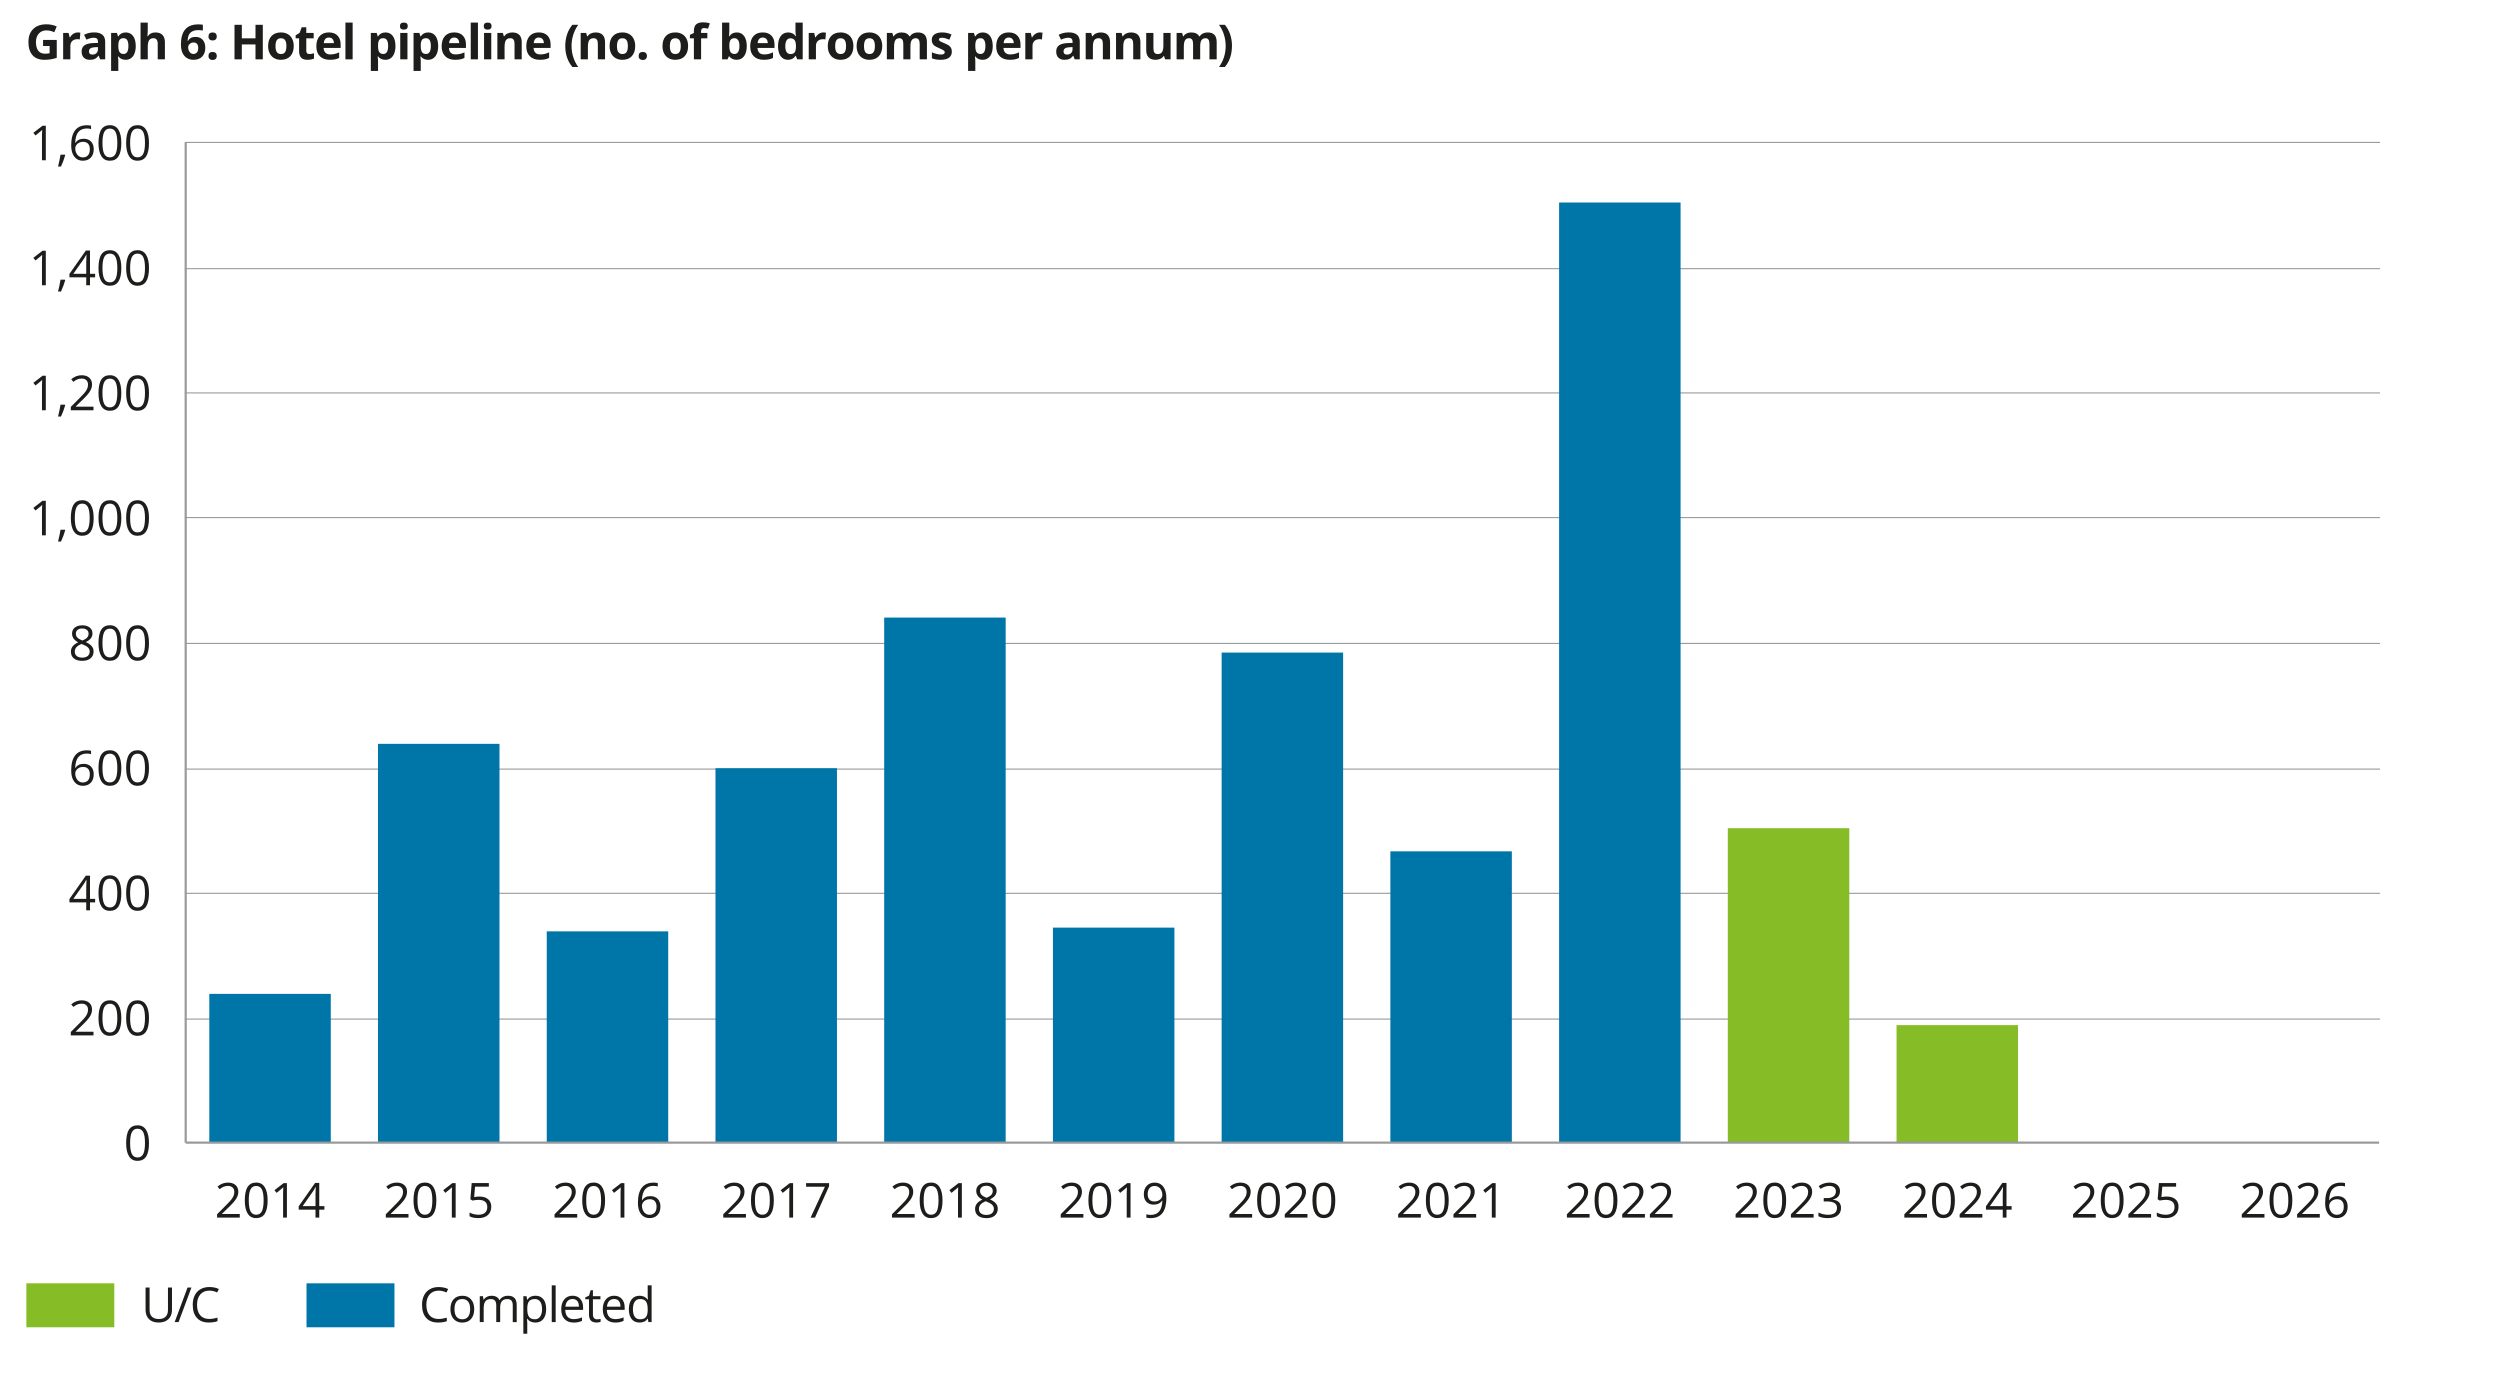 <?xml version="1.0" encoding="UTF-8"?>
<svg xmlns="http://www.w3.org/2000/svg" id="Layer_1" viewBox="0 0 1137 630" width="1137" height="630">
  <defs>
    <style>.cls-1{fill:#0076a8;}.cls-2{fill:#1d1d1b;}.cls-3{fill:#86bc25;}.cls-4,.cls-5{fill:none;stroke:#97999b;stroke-miterlimit:10;}.cls-5{stroke-width:.5px;}</style>
  </defs>
  <g>
    <path class="cls-2" d="m19.58,18.17h6.23v8.14c-1.01.33-1.96.56-2.85.69-.89.13-1.8.2-2.73.2-2.37,0-4.18-.7-5.43-2.09-1.25-1.39-1.87-3.39-1.87-6s.73-4.51,2.18-5.93,3.46-2.13,6.03-2.13c1.61,0,3.17.32,4.66.97l-1.11,2.66c-1.15-.57-2.34-.86-3.58-.86-1.44,0-2.59.48-3.46,1.45-.87.97-1.3,2.27-1.3,3.9s.35,3.01,1.05,3.9c.7.9,1.71,1.35,3.05,1.35.69,0,1.4-.07,2.12-.21v-3.28h-2.98v-2.77Z"></path>
    <path class="cls-2" d="m35.43,14.75c.44,0,.81.03,1.11.1l-.25,3.07c-.27-.07-.59-.11-.97-.11-1.05,0-1.86.27-2.44.81-.58.54-.88,1.29-.88,2.26v6.11h-3.28v-12.01h2.48l.48,2.02h.16c.37-.67.88-1.22,1.51-1.63.63-.41,1.32-.62,2.07-.62Z"></path>
    <path class="cls-2" d="m45.53,26.99l-.63-1.63h-.09c-.55.69-1.12,1.18-1.7,1.44-.58.27-1.34.4-2.28.4-1.15,0-2.06-.33-2.72-.99-.66-.66-.99-1.6-.99-2.81s.45-2.21,1.34-2.82c.89-.6,2.24-.94,4.03-1l2.08-.06v-.53c0-1.22-.62-1.83-1.87-1.83-.96,0-2.09.29-3.38.87l-1.08-2.21c1.38-.72,2.91-1.08,4.6-1.08s2.85.35,3.71,1.05,1.29,1.77,1.29,3.2v8h-2.29Zm-.97-5.56l-1.27.04c-.95.03-1.66.2-2.13.52-.47.32-.7.79-.7,1.44,0,.92.53,1.39,1.59,1.39.76,0,1.37-.22,1.82-.66.45-.44.68-1.02.68-1.74v-.99Z"></path>
    <path class="cls-2" d="m57.13,27.2c-1.41,0-2.52-.51-3.32-1.54h-.17c.11,1,.17,1.58.17,1.74v4.87h-3.28V14.98h2.66l.46,1.56h.15c.77-1.19,1.9-1.78,3.41-1.78,1.42,0,2.53.55,3.33,1.64.8,1.1,1.2,2.62,1.2,4.57,0,1.28-.19,2.4-.56,3.34s-.91,1.67-1.61,2.16c-.69.49-1.51.74-2.45.74Zm-.97-9.83c-.81,0-1.4.25-1.77.75-.37.5-.57,1.32-.58,2.47v.35c0,1.29.19,2.21.57,2.77.38.56.99.84,1.82.84,1.47,0,2.2-1.21,2.2-3.63,0-1.18-.18-2.07-.54-2.66-.36-.59-.93-.89-1.7-.89Z"></path>
    <path class="cls-2" d="m75.01,26.99h-3.28v-7.01c0-1.73-.64-2.6-1.93-2.6-.92,0-1.58.31-1.99.93s-.61,1.63-.61,3.03v5.65h-3.28V10.27h3.28v3.41c0,.26-.03.89-.08,1.87l-.08.97h.17c.73-1.17,1.89-1.76,3.48-1.76,1.41,0,2.48.38,3.21,1.14s1.1,1.85,1.1,3.27v7.83Z"></path>
    <path class="cls-2" d="m82.28,20.31c0-3.11.66-5.42,1.97-6.94,1.31-1.52,3.28-2.28,5.9-2.28.9,0,1.6.05,2.11.16v2.65c-.64-.14-1.27-.21-1.89-.21-1.14,0-2.07.17-2.79.52s-1.26.85-1.62,1.53c-.36.67-.57,1.63-.63,2.87h.14c.71-1.22,1.84-1.83,3.41-1.83,1.4,0,2.5.44,3.3,1.32s1.19,2.1,1.19,3.65c0,1.68-.47,3-1.42,3.98s-2.26,1.47-3.93,1.47c-1.16,0-2.17-.27-3.03-.81-.86-.54-1.53-1.32-2-2.35-.47-1.03-.7-2.27-.7-3.73Zm5.67,4.23c.71,0,1.25-.24,1.63-.71.38-.48.57-1.15.57-2.04,0-.77-.18-1.37-.53-1.81s-.89-.66-1.61-.66c-.67,0-1.25.22-1.72.66-.48.44-.71.95-.71,1.53,0,.85.22,1.57.67,2.16.45.59,1.02.88,1.7.88Z"></path>
    <path class="cls-2" d="m94.82,16.58c0-.6.16-1.06.48-1.36s.79-.46,1.41-.46,1.05.16,1.38.47c.33.32.49.77.49,1.35s-.17,1.03-.5,1.35c-.33.32-.79.48-1.37.48s-1.07-.16-1.4-.47c-.33-.32-.49-.77-.49-1.35Zm0,8.87c0-.6.16-1.06.48-1.36s.79-.46,1.41-.46,1.05.16,1.38.47c.33.32.49.77.49,1.35s-.17,1.01-.49,1.34c-.33.33-.79.49-1.38.49s-1.07-.16-1.4-.48c-.33-.32-.49-.77-.49-1.35Z"></path>
    <path class="cls-2" d="m119.52,26.99h-3.32v-6.78h-6.22v6.78h-3.33v-15.71h3.33v6.16h6.22v-6.16h3.32v15.71Z"></path>
    <path class="cls-2" d="m133.59,20.96c0,1.96-.52,3.48-1.55,4.59s-2.47,1.65-4.31,1.65c-1.15,0-2.17-.25-3.05-.76s-1.56-1.23-2.03-2.17-.71-2.05-.71-3.31c0-1.96.51-3.49,1.54-4.58,1.02-1.09,2.46-1.63,4.32-1.63,1.15,0,2.17.25,3.05.75s1.56,1.22,2.03,2.16.71,2.04.71,3.3Zm-8.3,0c0,1.19.19,2.09.59,2.7.39.61,1.03.91,1.91.91s1.5-.3,1.89-.91c.38-.6.57-1.5.57-2.7s-.19-2.08-.58-2.67-1.02-.89-1.9-.89-1.5.29-1.89.89-.58,1.48-.58,2.68Z"></path>
    <path class="cls-2" d="m140.74,24.59c.57,0,1.26-.12,2.06-.38v2.44c-.82.37-1.82.55-3.01.55-1.31,0-2.27-.33-2.86-.99-.6-.66-.9-1.66-.9-2.98v-5.79h-1.57v-1.39l1.8-1.1.95-2.54h2.09v2.56h3.36v2.46h-3.36v5.79c0,.47.13.81.39,1.03.26.22.61.33,1.04.33Z"></path>
    <path class="cls-2" d="m150.03,27.2c-1.93,0-3.44-.53-4.53-1.6-1.09-1.07-1.63-2.58-1.63-4.53s.5-3.57,1.51-4.67c1.01-1.1,2.4-1.65,4.17-1.65s3.02.48,3.96,1.45,1.42,2.3,1.42,4.01v1.59h-7.75c.04.93.31,1.66.83,2.18s1.24.78,2.17.78c.72,0,1.41-.08,2.05-.23s1.32-.39,2.02-.72v2.54c-.57.29-1.19.5-1.84.64-.65.14-1.45.21-2.38.21Zm-.46-10.12c-.69,0-1.24.22-1.63.66-.39.44-.62,1.07-.68,1.88h4.6c-.01-.81-.23-1.43-.63-1.88s-.96-.66-1.65-.66Z"></path>
    <path class="cls-2" d="m160.38,26.99h-3.28V10.27h3.28v16.71Z"></path>
    <path class="cls-2" d="m175.25,27.2c-1.41,0-2.52-.51-3.32-1.54h-.17c.11,1,.17,1.58.17,1.74v4.87h-3.28V14.98h2.66l.46,1.56h.15c.77-1.19,1.9-1.78,3.41-1.78,1.42,0,2.53.55,3.33,1.64.8,1.1,1.2,2.62,1.2,4.57,0,1.28-.19,2.4-.56,3.34s-.91,1.67-1.61,2.16c-.69.49-1.51.74-2.45.74Zm-.97-9.83c-.81,0-1.4.25-1.77.75-.37.5-.57,1.32-.58,2.47v.35c0,1.29.19,2.21.57,2.77.38.56.99.84,1.82.84,1.47,0,2.2-1.21,2.2-3.63,0-1.18-.18-2.07-.54-2.66-.36-.59-.93-.89-1.7-.89Z"></path>
    <path class="cls-2" d="m181.89,11.87c0-1.07.59-1.6,1.78-1.6s1.78.53,1.78,1.6c0,.51-.15.9-.45,1.19-.3.28-.74.42-1.34.42-1.19,0-1.78-.54-1.78-1.61Zm3.42,15.11h-3.28v-12.01h3.28v12.01Z"></path>
    <path class="cls-2" d="m194.68,27.2c-1.41,0-2.52-.51-3.32-1.54h-.17c.11,1,.17,1.58.17,1.74v4.87h-3.28V14.98h2.66l.46,1.56h.15c.77-1.19,1.9-1.78,3.41-1.78,1.42,0,2.53.55,3.33,1.64.8,1.1,1.2,2.62,1.2,4.57,0,1.28-.19,2.4-.56,3.34s-.91,1.67-1.61,2.16c-.69.49-1.51.74-2.45.74Zm-.97-9.83c-.81,0-1.4.25-1.77.75-.37.5-.57,1.32-.58,2.47v.35c0,1.29.19,2.21.57,2.77.38.56.99.84,1.82.84,1.47,0,2.2-1.21,2.2-3.63,0-1.18-.18-2.07-.54-2.66-.36-.59-.93-.89-1.7-.89Z"></path>
    <path class="cls-2" d="m207.02,27.2c-1.93,0-3.44-.53-4.53-1.6-1.09-1.07-1.63-2.58-1.63-4.53s.5-3.57,1.51-4.67c1.01-1.1,2.4-1.65,4.17-1.65s3.02.48,3.96,1.45,1.42,2.3,1.42,4.01v1.59h-7.75c.04.93.31,1.66.83,2.18s1.24.78,2.17.78c.72,0,1.41-.08,2.05-.23s1.32-.39,2.02-.72v2.54c-.57.29-1.19.5-1.84.64-.65.14-1.45.21-2.38.21Zm-.46-10.12c-.69,0-1.24.22-1.63.66-.39.44-.62,1.07-.68,1.88h4.6c-.01-.81-.23-1.43-.63-1.88s-.96-.66-1.65-.66Z"></path>
    <path class="cls-2" d="m217.37,26.99h-3.28V10.27h3.28v16.71Z"></path>
    <path class="cls-2" d="m220.01,11.87c0-1.07.59-1.6,1.78-1.6s1.78.53,1.78,1.6c0,.51-.15.9-.45,1.19-.3.28-.74.42-1.34.42-1.19,0-1.78-.54-1.78-1.61Zm3.42,15.11h-3.28v-12.01h3.28v12.01Z"></path>
    <path class="cls-2" d="m237.29,26.99h-3.28v-7.01c0-.87-.15-1.52-.46-1.95-.31-.43-.8-.65-1.47-.65-.92,0-1.58.31-1.99.92s-.61,1.63-.61,3.05v5.65h-3.28v-12.01h2.5l.44,1.54h.18c.37-.58.87-1.02,1.51-1.32.64-.3,1.37-.45,2.19-.45,1.4,0,2.46.38,3.18,1.13.72.76,1.08,1.85,1.08,3.27v7.83Z"></path>
    <path class="cls-2" d="m245.52,27.2c-1.93,0-3.44-.53-4.53-1.6-1.09-1.07-1.63-2.58-1.63-4.53s.5-3.57,1.51-4.67c1.01-1.1,2.4-1.65,4.17-1.65s3.02.48,3.96,1.45,1.42,2.3,1.42,4.01v1.59h-7.75c.04.93.31,1.66.83,2.18s1.24.78,2.17.78c.72,0,1.41-.08,2.05-.23s1.32-.39,2.02-.72v2.54c-.57.29-1.19.5-1.84.64-.65.14-1.45.21-2.38.21Zm-.46-10.12c-.69,0-1.24.22-1.63.66-.39.44-.62,1.07-.68,1.88h4.6c-.01-.81-.23-1.43-.63-1.88s-.96-.66-1.65-.66Z"></path>
    <path class="cls-2" d="m257.08,20.96c0-1.9.28-3.67.83-5.33.55-1.65,1.35-3.1,2.4-4.35h2.69c-1.01,1.38-1.77,2.9-2.29,4.55s-.77,3.36-.77,5.1.26,3.45.79,5.09c.53,1.64,1.28,3.12,2.25,4.44h-2.66c-1.05-1.22-1.85-2.64-2.41-4.26-.55-1.63-.83-3.37-.83-5.24Z"></path>
    <path class="cls-2" d="m275.18,26.99h-3.28v-7.01c0-.87-.15-1.52-.46-1.95-.31-.43-.8-.65-1.47-.65-.92,0-1.58.31-1.99.92s-.61,1.63-.61,3.05v5.65h-3.28v-12.01h2.5l.44,1.54h.18c.37-.58.87-1.02,1.51-1.32.64-.3,1.37-.45,2.19-.45,1.4,0,2.46.38,3.18,1.13.72.76,1.08,1.85,1.08,3.27v7.83Z"></path>
    <path class="cls-2" d="m288.89,20.96c0,1.96-.52,3.48-1.55,4.59s-2.47,1.65-4.31,1.65c-1.15,0-2.17-.25-3.05-.76s-1.56-1.23-2.03-2.17-.71-2.05-.71-3.31c0-1.96.51-3.49,1.54-4.58,1.02-1.09,2.46-1.63,4.32-1.63,1.15,0,2.17.25,3.05.75s1.56,1.22,2.03,2.16.71,2.04.71,3.3Zm-8.3,0c0,1.19.19,2.09.59,2.7.39.61,1.03.91,1.91.91s1.5-.3,1.89-.91c.38-.6.57-1.5.57-2.7s-.19-2.08-.58-2.67-1.02-.89-1.9-.89-1.5.29-1.89.89-.58,1.48-.58,2.68Z"></path>
    <path class="cls-2" d="m290.46,25.45c0-.6.16-1.06.48-1.36s.79-.46,1.41-.46,1.05.16,1.38.47c.33.32.49.77.49,1.35s-.17,1.01-.49,1.34c-.33.33-.79.49-1.38.49s-1.07-.16-1.4-.48c-.33-.32-.49-.77-.49-1.35Z"></path>
    <path class="cls-2" d="m312.95,20.96c0,1.96-.52,3.48-1.55,4.59s-2.47,1.65-4.31,1.65c-1.15,0-2.17-.25-3.05-.76s-1.56-1.23-2.03-2.17-.71-2.05-.71-3.31c0-1.96.51-3.49,1.54-4.58,1.02-1.09,2.46-1.63,4.32-1.63,1.15,0,2.17.25,3.05.75s1.56,1.22,2.03,2.16.71,2.04.71,3.3Zm-8.3,0c0,1.19.19,2.09.59,2.7.39.61,1.03.91,1.91.91s1.5-.3,1.89-.91c.38-.6.57-1.5.57-2.7s-.19-2.08-.58-2.67-1.02-.89-1.9-.89-1.5.29-1.89.89-.58,1.48-.58,2.68Z"></path>
    <path class="cls-2" d="m321.7,17.44h-2.84v9.55h-3.28v-9.55h-1.8v-1.58l1.8-.88v-.88c0-1.37.34-2.37,1.01-3,.67-.63,1.75-.95,3.23-.95,1.13,0,2.14.17,3.02.5l-.84,2.41c-.66-.21-1.27-.31-1.83-.31-.47,0-.8.14-1.01.41-.21.28-.31.63-.31,1.06v.75h2.84v2.46Z"></path>
    <path class="cls-2" d="m335.1,14.75c1.42,0,2.53.55,3.33,1.66.8,1.11,1.2,2.62,1.2,4.55s-.41,3.52-1.24,4.61-1.95,1.63-3.38,1.63-2.52-.51-3.32-1.54h-.23l-.55,1.32h-2.5V10.27h3.28v3.89c0,.49-.04,1.29-.13,2.37h.13c.77-1.19,1.9-1.78,3.41-1.78Zm-1.05,2.62c-.81,0-1.4.25-1.77.75-.37.5-.57,1.32-.58,2.47v.35c0,1.29.19,2.21.57,2.77.38.56.99.84,1.82.84.67,0,1.21-.31,1.61-.93.4-.62.6-1.52.6-2.7s-.2-2.07-.6-2.66c-.4-.59-.95-.89-1.64-.89Z"></path>
    <path class="cls-2" d="m347.35,27.2c-1.93,0-3.44-.53-4.53-1.6-1.09-1.07-1.63-2.58-1.63-4.53s.5-3.57,1.51-4.67c1.01-1.1,2.4-1.65,4.17-1.65s3.02.48,3.96,1.45,1.42,2.3,1.42,4.01v1.59h-7.75c.04.93.31,1.66.83,2.18s1.24.78,2.17.78c.72,0,1.41-.08,2.05-.23s1.32-.39,2.02-.72v2.54c-.57.29-1.19.5-1.84.64-.65.14-1.45.21-2.38.21Zm-.46-10.12c-.69,0-1.24.22-1.63.66-.39.44-.62,1.07-.68,1.88h4.6c-.01-.81-.23-1.43-.63-1.88s-.96-.66-1.65-.66Z"></path>
    <path class="cls-2" d="m358.37,27.2c-1.41,0-2.52-.55-3.32-1.64s-1.21-2.61-1.21-4.55.41-3.5,1.23-4.6c.82-1.1,1.95-1.65,3.39-1.65,1.51,0,2.66.59,3.46,1.76h.11c-.17-.9-.25-1.69-.25-2.4v-3.85h3.29v16.71h-2.51l-.63-1.56h-.14c-.75,1.18-1.88,1.77-3.41,1.77Zm1.15-2.61c.84,0,1.45-.24,1.84-.73.39-.49.6-1.31.64-2.48v-.35c0-1.29-.2-2.21-.6-2.77s-1.04-.84-1.94-.84c-.73,0-1.3.31-1.7.93-.4.62-.61,1.52-.61,2.7s.2,2.07.61,2.66.99.89,1.75.89Z"></path>
    <path class="cls-2" d="m374.52,14.75c.44,0,.81.03,1.11.1l-.25,3.07c-.27-.07-.59-.11-.97-.11-1.05,0-1.86.27-2.44.81-.58.54-.88,1.29-.88,2.26v6.11h-3.28v-12.01h2.48l.48,2.02h.16c.37-.67.88-1.22,1.51-1.63.63-.41,1.32-.62,2.07-.62Z"></path>
    <path class="cls-2" d="m388.13,20.96c0,1.96-.52,3.48-1.55,4.59s-2.47,1.65-4.31,1.65c-1.15,0-2.17-.25-3.05-.76s-1.56-1.23-2.03-2.17-.71-2.05-.71-3.31c0-1.96.51-3.49,1.54-4.58,1.02-1.09,2.46-1.63,4.32-1.63,1.15,0,2.17.25,3.05.75s1.56,1.22,2.03,2.16.71,2.04.71,3.3Zm-8.3,0c0,1.19.19,2.09.59,2.7.39.61,1.03.91,1.91.91s1.5-.3,1.89-.91c.38-.6.57-1.5.57-2.7s-.19-2.08-.58-2.67-1.02-.89-1.9-.89-1.5.29-1.89.89-.58,1.48-.58,2.68Z"></path>
    <path class="cls-2" d="m401.24,20.96c0,1.96-.52,3.48-1.55,4.59s-2.47,1.65-4.31,1.65c-1.15,0-2.17-.25-3.05-.76s-1.56-1.23-2.03-2.17-.71-2.05-.71-3.31c0-1.96.51-3.49,1.54-4.58,1.02-1.09,2.46-1.63,4.32-1.63,1.15,0,2.17.25,3.05.75s1.56,1.22,2.03,2.16.71,2.04.71,3.3Zm-8.3,0c0,1.19.19,2.09.59,2.7.39.61,1.03.91,1.91.91s1.5-.3,1.89-.91c.38-.6.57-1.5.57-2.7s-.19-2.08-.58-2.67-1.02-.89-1.9-.89-1.5.29-1.89.89-.58,1.48-.58,2.68Z"></path>
    <path class="cls-2" d="m414.11,26.99h-3.28v-7.01c0-.87-.15-1.52-.44-1.95-.29-.43-.75-.65-1.37-.65-.84,0-1.45.31-1.83.92-.38.62-.57,1.63-.57,3.04v5.65h-3.28v-12.01h2.5l.44,1.54h.18c.32-.55.79-.98,1.4-1.29.61-.31,1.31-.47,2.09-.47,1.8,0,3.01.59,3.65,1.76h.29c.32-.56.8-.99,1.42-1.3.63-.31,1.33-.46,2.12-.46,1.36,0,2.39.35,3.09,1.05s1.05,1.82,1.05,3.36v7.83h-3.29v-7.01c0-.87-.15-1.52-.44-1.95-.29-.43-.75-.65-1.37-.65-.8,0-1.4.29-1.8.86s-.6,1.48-.6,2.73v6.03Z"></path>
    <path class="cls-2" d="m432.9,23.42c0,1.23-.43,2.17-1.28,2.81-.86.64-2.14.97-3.84.97-.87,0-1.62-.06-2.23-.18-.62-.12-1.19-.29-1.73-.52v-2.71c.61.29,1.29.53,2.06.72s1.43.29,2.01.29c1.19,0,1.78-.34,1.78-1.03,0-.26-.08-.47-.24-.63-.16-.16-.43-.34-.82-.55s-.9-.44-1.55-.71c-.92-.39-1.6-.75-2.04-1.07-.43-.33-.75-.71-.95-1.13-.2-.43-.3-.95-.3-1.57,0-1.07.41-1.89,1.24-2.48.83-.58,2-.88,3.52-.88s2.85.32,4.22.95l-.99,2.36c-.6-.26-1.16-.47-1.69-.63-.52-.17-1.06-.25-1.6-.25-.97,0-1.45.26-1.45.78,0,.29.16.55.47.76s.99.53,2.05.96c.94.38,1.63.73,2.06,1.06.44.33.76.71.97,1.14.21.43.31.94.31,1.54Z"></path>
    <path class="cls-2" d="m446.89,27.2c-1.41,0-2.52-.51-3.32-1.54h-.17c.11,1,.17,1.58.17,1.74v4.87h-3.28V14.98h2.66l.46,1.56h.15c.77-1.19,1.9-1.78,3.41-1.78,1.42,0,2.53.55,3.33,1.64.8,1.1,1.2,2.62,1.2,4.57,0,1.28-.19,2.4-.56,3.34s-.91,1.67-1.61,2.16c-.69.49-1.51.74-2.45.74Zm-.97-9.83c-.81,0-1.4.25-1.77.75-.37.5-.57,1.32-.58,2.47v.35c0,1.29.19,2.21.57,2.77.38.56.99.84,1.82.84,1.47,0,2.2-1.21,2.2-3.63,0-1.18-.18-2.07-.54-2.66-.36-.59-.93-.89-1.7-.89Z"></path>
    <path class="cls-2" d="m459.23,27.2c-1.93,0-3.44-.53-4.53-1.6-1.09-1.07-1.63-2.58-1.63-4.53s.5-3.57,1.51-4.67c1.01-1.1,2.4-1.65,4.17-1.65s3.02.48,3.96,1.45,1.42,2.3,1.42,4.01v1.59h-7.75c.04.93.31,1.66.83,2.18s1.24.78,2.17.78c.72,0,1.41-.08,2.05-.23s1.32-.39,2.02-.72v2.54c-.57.29-1.19.5-1.84.64-.65.14-1.45.21-2.38.21Zm-.46-10.12c-.69,0-1.24.22-1.63.66-.39.44-.62,1.07-.68,1.88h4.6c-.01-.81-.23-1.43-.63-1.88s-.96-.66-1.65-.66Z"></path>
    <path class="cls-2" d="m473.02,14.75c.44,0,.81.03,1.11.1l-.25,3.07c-.27-.07-.59-.11-.97-.11-1.05,0-1.86.27-2.44.81-.58.54-.88,1.29-.88,2.26v6.11h-3.28v-12.01h2.48l.48,2.02h.16c.37-.67.88-1.22,1.51-1.63.63-.41,1.32-.62,2.07-.62Z"></path>
    <path class="cls-2" d="m488.77,26.99l-.63-1.63h-.09c-.55.69-1.12,1.18-1.7,1.44-.58.27-1.34.4-2.28.4-1.15,0-2.06-.33-2.72-.99-.66-.66-.99-1.6-.99-2.81s.45-2.21,1.34-2.82c.89-.6,2.24-.94,4.03-1l2.08-.06v-.53c0-1.22-.62-1.83-1.87-1.83-.96,0-2.09.29-3.38.87l-1.08-2.21c1.38-.72,2.91-1.08,4.6-1.08s2.85.35,3.71,1.05,1.29,1.77,1.29,3.2v8h-2.29Zm-.97-5.56l-1.27.04c-.95.03-1.66.2-2.13.52-.47.32-.7.79-.7,1.44,0,.92.53,1.39,1.59,1.39.76,0,1.37-.22,1.82-.66.45-.44.68-1.02.68-1.74v-.99Z"></path>
    <path class="cls-2" d="m504.86,26.99h-3.28v-7.01c0-.87-.15-1.52-.46-1.95-.31-.43-.8-.65-1.47-.65-.92,0-1.58.31-1.99.92s-.61,1.63-.61,3.05v5.65h-3.28v-12.01h2.5l.44,1.54h.18c.37-.58.87-1.02,1.51-1.32.64-.3,1.37-.45,2.19-.45,1.4,0,2.46.38,3.18,1.13.72.76,1.08,1.85,1.08,3.27v7.83Z"></path>
    <path class="cls-2" d="m518.66,26.99h-3.28v-7.01c0-.87-.15-1.52-.46-1.95-.31-.43-.8-.65-1.47-.65-.92,0-1.58.31-1.99.92s-.61,1.63-.61,3.05v5.65h-3.28v-12.01h2.5l.44,1.54h.18c.37-.58.87-1.02,1.51-1.32.64-.3,1.37-.45,2.19-.45,1.4,0,2.46.38,3.18,1.13.72.76,1.08,1.85,1.08,3.27v7.83Z"></path>
    <path class="cls-2" d="m529.86,26.99l-.44-1.54h-.17c-.35.56-.85.99-1.49,1.29-.64.3-1.38.46-2.2.46-1.41,0-2.47-.38-3.19-1.13-.72-.75-1.07-1.84-1.07-3.26v-7.83h3.28v7.01c0,.87.15,1.52.46,1.95.31.43.8.65,1.47.65.92,0,1.58-.31,1.99-.92s.61-1.63.61-3.04v-5.65h3.28v12.01h-2.51Z"></path>
    <path class="cls-2" d="m545.89,26.99h-3.28v-7.01c0-.87-.15-1.52-.44-1.95-.29-.43-.75-.65-1.37-.65-.84,0-1.45.31-1.83.92-.38.62-.57,1.63-.57,3.04v5.65h-3.28v-12.01h2.5l.44,1.54h.18c.32-.55.79-.98,1.4-1.29.61-.31,1.31-.47,2.09-.47,1.8,0,3.01.59,3.65,1.76h.29c.32-.56.8-.99,1.42-1.3.63-.31,1.33-.46,2.12-.46,1.36,0,2.39.35,3.09,1.05s1.05,1.82,1.05,3.36v7.83h-3.29v-7.01c0-.87-.15-1.52-.44-1.95-.29-.43-.75-.65-1.37-.65-.8,0-1.4.29-1.8.86s-.6,1.48-.6,2.73v6.03Z"></path>
    <path class="cls-2" d="m560.29,20.96c0,1.88-.28,3.64-.83,5.26-.56,1.62-1.36,3.04-2.4,4.24h-2.66c.97-1.32,1.71-2.79,2.25-4.43.53-1.64.79-3.33.79-5.1s-.26-3.45-.77-5.1-1.28-3.17-2.29-4.55h2.69c1.05,1.25,1.85,2.71,2.41,4.37.55,1.66.83,3.43.83,5.31Z"></path>
  </g>
  <rect class="cls-3" x="11.99" y="583.65" width="40" height="20"></rect>
  <g>
    <path class="cls-2" d="m78.22,585.57v10.16c0,1.79-.54,3.2-1.62,4.22-1.08,1.02-2.57,1.54-4.46,1.54s-3.35-.52-4.39-1.55c-1.04-1.03-1.55-2.45-1.55-4.25v-10.12h1.83v10.25c0,1.31.36,2.32,1.07,3.02.72.7,1.77,1.05,3.16,1.05s2.35-.35,3.06-1.06c.72-.71,1.07-1.72,1.07-3.04v-10.23h1.83Z"></path>
    <path class="cls-2" d="m87.07,585.57l-5.85,15.71h-1.78l5.85-15.71h1.78Z"></path>
    <path class="cls-2" d="m95.2,586.98c-1.73,0-3.09.58-4.09,1.72s-1.5,2.72-1.5,4.72.48,3.64,1.44,4.76c.96,1.12,2.34,1.68,4.12,1.68,1.1,0,2.35-.2,3.75-.59v1.6c-1.09.41-2.43.61-4.03.61-2.31,0-4.1-.7-5.35-2.11-1.26-1.4-1.89-3.4-1.89-5.98,0-1.62.3-3.04.91-4.25.6-1.22,1.48-2.16,2.62-2.81,1.14-.66,2.49-.99,4.03-.99,1.65,0,3.09.3,4.32.9l-.77,1.57c-1.19-.56-2.38-.84-3.57-.84Z"></path>
  </g>
  <rect class="cls-1" x="139.4" y="583.65" width="40" height="20"></rect>
  <g>
    <path class="cls-2" d="m199.49,586.99c-1.73,0-3.09.58-4.09,1.72s-1.5,2.72-1.5,4.72.48,3.64,1.44,4.76,2.34,1.68,4.12,1.68c1.1,0,2.34-.2,3.75-.59v1.6c-1.09.41-2.43.61-4.03.61-2.31,0-4.1-.7-5.36-2.11-1.26-1.4-1.88-3.4-1.88-5.98,0-1.62.3-3.04.91-4.25.61-1.22,1.48-2.16,2.62-2.81,1.14-.66,2.49-.99,4.03-.99,1.65,0,3.09.3,4.32.9l-.77,1.57c-1.19-.56-2.38-.84-3.57-.84Z"></path>
    <path class="cls-2" d="m215.67,595.39c0,1.92-.48,3.42-1.45,4.5s-2.3,1.62-4.01,1.62c-1.05,0-1.99-.25-2.8-.74s-1.45-1.2-1.89-2.13c-.44-.92-.67-2-.67-3.24,0-1.92.48-3.41,1.44-4.48.96-1.07,2.29-1.61,4-1.61s2.96.55,3.93,1.64,1.46,2.58,1.46,4.45Zm-8.97,0c0,1.5.3,2.65.9,3.44.6.79,1.49,1.18,2.65,1.18s2.05-.39,2.66-1.18.91-1.93.91-3.44-.3-2.63-.91-3.41-1.5-1.17-2.68-1.17-2.05.38-2.64,1.15c-.59.77-.89,1.91-.89,3.43Z"></path>
    <path class="cls-2" d="m233.2,601.29v-7.66c0-.94-.2-1.64-.6-2.11-.4-.47-1.02-.7-1.87-.7-1.11,0-1.93.32-2.46.96-.53.64-.79,1.62-.79,2.94v6.57h-1.78v-7.66c0-.94-.2-1.64-.6-2.11-.4-.47-1.03-.7-1.88-.7-1.12,0-1.94.33-2.46,1s-.78,1.77-.78,3.29v6.18h-1.78v-11.77h1.45l.29,1.61h.09c.34-.57.81-1.02,1.42-1.34s1.3-.48,2.06-.48c1.84,0,3.04.67,3.61,2h.09c.35-.62.86-1.1,1.53-1.46.67-.36,1.42-.54,2.28-.54,1.33,0,2.33.34,2.99,1.03s.99,1.78.99,3.28v7.68h-1.78Z"></path>
    <path class="cls-2" d="m243.5,601.5c-.77,0-1.47-.14-2.1-.42-.63-.28-1.17-.72-1.6-1.31h-.13c.09.69.13,1.34.13,1.96v4.84h-1.78v-17.06h1.45l.25,1.61h.09c.46-.64.99-1.11,1.6-1.4.61-.29,1.31-.43,2.09-.43,1.56,0,2.77.53,3.62,1.6.85,1.07,1.27,2.56,1.27,4.49s-.43,3.44-1.29,4.51c-.86,1.07-2.06,1.61-3.59,1.61Zm-.26-10.69c-1.2,0-2.07.33-2.61,1s-.81,1.73-.83,3.18v.4c0,1.65.28,2.84.83,3.55s1.44,1.07,2.65,1.07c1.02,0,1.81-.41,2.39-1.24.58-.82.86-1.96.86-3.41s-.29-2.59-.86-3.38c-.58-.78-1.39-1.18-2.43-1.18Z"></path>
    <path class="cls-2" d="m252.71,601.29h-1.78v-16.71h1.78v16.71Z"></path>
    <path class="cls-2" d="m260.87,601.5c-1.74,0-3.11-.53-4.12-1.59-1.01-1.06-1.51-2.53-1.51-4.42s.47-3.41,1.4-4.52,2.19-1.68,3.76-1.68c1.48,0,2.64.49,3.5,1.46s1.29,2.25,1.29,3.84v1.13h-8.11c.04,1.38.38,2.43,1.05,3.15.66.72,1.59,1.07,2.8,1.07,1.27,0,2.52-.26,3.76-.79v1.59c-.63.27-1.23.47-1.79.59-.56.12-1.24.18-2.04.18Zm-.48-10.71c-.95,0-1.7.31-2.26.92-.56.62-.89,1.47-.99,2.56h6.16c0-1.12-.25-1.99-.75-2.58s-1.22-.9-2.15-.9Z"></path>
    <path class="cls-2" d="m271.55,600.03c.31,0,.62-.02.91-.07.29-.05.53-.09.7-.15v1.36c-.19.09-.48.17-.85.23-.38.06-.71.09-1.01.09-2.28,0-3.42-1.2-3.42-3.6v-7h-1.69v-.86l1.69-.74.75-2.51h1.03v2.73h3.42v1.39h-3.42v6.93c0,.71.17,1.25.5,1.63.34.38.8.57,1.39.57Z"></path>
    <path class="cls-2" d="m279.77,601.5c-1.74,0-3.11-.53-4.12-1.59-1.01-1.06-1.51-2.53-1.51-4.42s.47-3.41,1.4-4.52,2.19-1.68,3.77-1.68c1.47,0,2.64.49,3.5,1.46s1.29,2.25,1.29,3.84v1.13h-8.11c.04,1.38.38,2.43,1.05,3.15.66.72,1.6,1.07,2.8,1.07,1.27,0,2.52-.26,3.76-.79v1.59c-.63.27-1.23.47-1.79.59s-1.24.18-2.04.18Zm-.48-10.71c-.95,0-1.7.31-2.26.92-.56.62-.89,1.47-.99,2.56h6.16c0-1.12-.25-1.99-.75-2.58-.5-.6-1.22-.9-2.15-.9Z"></path>
    <path class="cls-2" d="m294.67,599.71h-.1c-.82,1.2-2.06,1.79-3.7,1.79-1.54,0-2.74-.53-3.59-1.58s-1.28-2.55-1.28-4.49.43-3.45,1.29-4.52,2.05-1.61,3.59-1.61,2.82.58,3.67,1.74h.14l-.08-.85-.04-.83v-4.79h1.78v16.71h-1.45l-.24-1.58Zm-3.57.3c1.22,0,2.1-.33,2.65-.99s.82-1.73.82-3.21v-.38c0-1.67-.28-2.86-.83-3.57s-1.44-1.07-2.66-1.07c-1.05,0-1.85.41-2.4,1.22s-.83,1.96-.83,3.44.28,2.64.83,3.41c.55.77,1.36,1.15,2.43,1.15Z"></path>
  </g>
  <path class="cls-2" d="m67.76,519.87c0,2.71-.43,4.74-1.28,6.08-.86,1.34-2.16,2.01-3.93,2.01s-2.98-.69-3.86-2.06c-.88-1.37-1.32-3.38-1.32-6.03s.43-4.77,1.28-6.09c.85-1.32,2.15-1.99,3.9-1.99s3,.69,3.88,2.07c.88,1.38,1.33,3.38,1.33,6Zm-8.58,0c0,2.28.27,3.95.81,4.99s1.39,1.56,2.57,1.56,2.05-.53,2.58-1.58c.53-1.06.8-2.71.8-4.97s-.27-3.91-.8-4.96c-.53-1.05-1.4-1.57-2.58-1.57s-2.03.52-2.57,1.55c-.54,1.04-.81,2.69-.81,4.98Z"></path>
  <g>
    <path class="cls-2" d="m42.52,470.89h-10.32v-1.54l4.14-4.16c1.26-1.27,2.09-2.18,2.49-2.73.4-.54.7-1.07.9-1.59.2-.52.3-1.07.3-1.67,0-.84-.25-1.5-.76-1.99-.51-.49-1.21-.74-2.12-.74-.65,0-1.27.11-1.85.32-.58.21-1.23.61-1.95,1.17l-.95-1.21c1.45-1.2,3.02-1.8,4.73-1.8,1.48,0,2.63.38,3.47,1.13.84.76,1.26,1.77,1.26,3.05,0,1-.28,1.98-.84,2.95-.56.97-1.6,2.21-3.14,3.7l-3.44,3.36v.09h8.08v1.65Z"></path>
    <path class="cls-2" d="m55.18,463.02c0,2.71-.43,4.74-1.28,6.08-.86,1.34-2.16,2.01-3.93,2.01s-2.98-.69-3.86-2.06c-.88-1.37-1.32-3.38-1.32-6.03s.43-4.77,1.28-6.09c.85-1.32,2.15-1.99,3.9-1.99s3,.69,3.88,2.07c.88,1.38,1.33,3.38,1.33,6Zm-8.58,0c0,2.28.27,3.95.81,4.99s1.39,1.56,2.57,1.56,2.05-.53,2.58-1.58c.53-1.06.8-2.71.8-4.97s-.27-3.91-.8-4.96c-.53-1.05-1.4-1.57-2.58-1.57s-2.03.52-2.57,1.55c-.54,1.04-.81,2.69-.81,4.98Z"></path>
    <path class="cls-2" d="m67.76,463.02c0,2.71-.43,4.74-1.28,6.08-.86,1.34-2.16,2.01-3.93,2.01s-2.98-.69-3.86-2.06c-.88-1.37-1.32-3.38-1.32-6.03s.43-4.77,1.28-6.09c.85-1.32,2.15-1.99,3.9-1.99s3,.69,3.88,2.07c.88,1.38,1.33,3.38,1.33,6Zm-8.58,0c0,2.28.27,3.95.81,4.99s1.39,1.56,2.57,1.56,2.05-.53,2.58-1.58c.53-1.06.8-2.71.8-4.97s-.27-3.91-.8-4.96c-.53-1.05-1.4-1.57-2.58-1.57s-2.03.52-2.57,1.55c-.54,1.04-.81,2.69-.81,4.98Z"></path>
  </g>
  <g>
    <path class="cls-2" d="m43.26,410.42h-2.33v3.61h-1.71v-3.61h-7.64v-1.56l7.46-10.62h1.89v10.56h2.33v1.62Zm-4.04-1.62v-5.22c0-1.02.04-2.18.11-3.47h-.09c-.34.69-.67,1.26-.97,1.71l-4.91,6.98h5.85Z"></path>
    <path class="cls-2" d="m55.18,406.16c0,2.71-.43,4.74-1.28,6.08-.86,1.34-2.16,2.01-3.93,2.01s-2.98-.69-3.86-2.06c-.88-1.37-1.32-3.38-1.32-6.03s.43-4.77,1.28-6.09c.85-1.32,2.15-1.99,3.9-1.99s3,.69,3.88,2.07c.88,1.38,1.33,3.38,1.33,6Zm-8.58,0c0,2.28.27,3.95.81,4.99s1.39,1.56,2.57,1.56,2.05-.53,2.58-1.58c.53-1.06.8-2.71.8-4.97s-.27-3.91-.8-4.96c-.53-1.05-1.4-1.57-2.58-1.57s-2.03.52-2.57,1.55c-.54,1.04-.81,2.69-.81,4.98Z"></path>
    <path class="cls-2" d="m67.76,406.16c0,2.71-.43,4.74-1.28,6.08-.86,1.34-2.16,2.01-3.93,2.01s-2.98-.69-3.86-2.06c-.88-1.37-1.32-3.38-1.32-6.03s.43-4.77,1.28-6.09c.85-1.32,2.15-1.99,3.9-1.99s3,.69,3.88,2.07c.88,1.38,1.33,3.38,1.33,6Zm-8.58,0c0,2.28.27,3.95.81,4.99s1.39,1.56,2.57,1.56,2.05-.53,2.58-1.58c.53-1.06.8-2.71.8-4.97s-.27-3.91-.8-4.96c-.53-1.05-1.4-1.57-2.58-1.57s-2.03.52-2.57,1.55c-.54,1.04-.81,2.69-.81,4.98Z"></path>
  </g>
  <g>
    <path class="cls-2" d="m32.38,350.46c0-3.09.6-5.39,1.8-6.92,1.2-1.53,2.97-2.29,5.32-2.29.81,0,1.45.07,1.91.2v1.54c-.55-.18-1.18-.27-1.89-.27-1.68,0-2.97.52-3.86,1.57-.89,1.05-1.38,2.7-1.46,4.95h.13c.79-1.23,2.03-1.85,3.74-1.85,1.41,0,2.52.43,3.34,1.28.81.85,1.22,2.01,1.22,3.47,0,1.63-.45,2.92-1.34,3.85s-2.1,1.4-3.61,1.4c-1.63,0-2.92-.61-3.87-1.83-.95-1.22-1.43-2.92-1.43-5.1Zm5.27,5.41c1.02,0,1.81-.32,2.37-.96.56-.64.84-1.57.84-2.78,0-1.04-.26-1.85-.78-2.45-.52-.59-1.3-.89-2.34-.89-.64,0-1.24.13-1.77.4-.54.27-.97.63-1.28,1.1-.32.47-.48.95-.48,1.45,0,.74.14,1.43.43,2.06.29.64.69,1.14,1.22,1.51.53.37,1.13.56,1.8.56Z"></path>
    <path class="cls-2" d="m55.18,349.3c0,2.71-.43,4.74-1.28,6.08-.86,1.34-2.16,2.01-3.93,2.01s-2.98-.69-3.86-2.06c-.88-1.37-1.32-3.38-1.32-6.03s.43-4.77,1.28-6.09c.85-1.32,2.15-1.99,3.9-1.99s3,.69,3.88,2.07c.88,1.38,1.33,3.38,1.33,6Zm-8.58,0c0,2.28.27,3.95.81,4.99s1.39,1.56,2.57,1.56,2.05-.53,2.58-1.58c.53-1.06.8-2.71.8-4.97s-.27-3.91-.8-4.96c-.53-1.05-1.4-1.57-2.58-1.57s-2.03.52-2.57,1.55c-.54,1.04-.81,2.69-.81,4.98Z"></path>
    <path class="cls-2" d="m67.76,349.3c0,2.71-.43,4.74-1.28,6.08-.86,1.34-2.16,2.01-3.93,2.01s-2.98-.69-3.86-2.06c-.88-1.37-1.32-3.38-1.32-6.03s.43-4.77,1.28-6.09c.85-1.32,2.15-1.99,3.9-1.99s3,.69,3.88,2.07c.88,1.38,1.33,3.38,1.33,6Zm-8.58,0c0,2.28.27,3.95.81,4.99s1.39,1.56,2.57,1.56,2.05-.53,2.58-1.58c.53-1.06.8-2.71.8-4.97s-.27-3.91-.8-4.96c-.53-1.05-1.4-1.57-2.58-1.57s-2.03.52-2.57,1.55c-.54,1.04-.81,2.69-.81,4.98Z"></path>
  </g>
  <g>
    <path class="cls-2" d="m37.39,284.39c1.43,0,2.57.33,3.41,1s1.26,1.59,1.26,2.76c0,.77-.24,1.48-.72,2.12-.48.64-1.25,1.22-2.3,1.74,1.27.61,2.18,1.25,2.72,1.92.54.67.81,1.44.81,2.33,0,1.3-.46,2.34-1.36,3.12-.91.78-2.16,1.17-3.74,1.17-1.68,0-2.96-.37-3.87-1.1-.9-.73-1.35-1.77-1.35-3.12,0-1.8,1.1-3.2,3.29-4.2-.99-.56-1.7-1.16-2.13-1.81-.43-.65-.64-1.37-.64-2.18,0-1.14.42-2.05,1.26-2.72.84-.68,1.97-1.02,3.38-1.02Zm-3.39,11.97c0,.86.3,1.53.9,2.01.6.48,1.44.72,2.52.72s1.9-.25,2.49-.75c.59-.5.89-1.19.89-2.06,0-.69-.28-1.31-.84-1.85-.56-.54-1.53-1.06-2.92-1.57-1.07.46-1.84.97-2.32,1.52-.48.56-.72,1.22-.72,1.99Zm3.37-10.52c-.9,0-1.6.21-2.11.64-.51.43-.76,1-.76,1.72,0,.66.21,1.22.63,1.7.42.47,1.2.95,2.34,1.42,1.02-.43,1.75-.89,2.18-1.39.43-.49.64-1.07.64-1.73,0-.72-.26-1.3-.78-1.72-.52-.43-1.23-.64-2.14-.64Z"></path>
    <path class="cls-2" d="m55.18,292.44c0,2.71-.43,4.74-1.28,6.08-.86,1.34-2.16,2.01-3.93,2.01s-2.98-.69-3.86-2.06c-.88-1.37-1.32-3.38-1.32-6.03s.43-4.77,1.28-6.09c.85-1.32,2.15-1.99,3.9-1.99s3,.69,3.88,2.07c.88,1.38,1.33,3.38,1.33,6Zm-8.58,0c0,2.28.27,3.95.81,4.99s1.39,1.56,2.57,1.56,2.05-.53,2.58-1.58c.53-1.06.8-2.71.8-4.97s-.27-3.91-.8-4.96c-.53-1.05-1.4-1.57-2.58-1.57s-2.03.52-2.57,1.55c-.54,1.04-.81,2.69-.81,4.98Z"></path>
    <path class="cls-2" d="m67.76,292.44c0,2.71-.43,4.74-1.28,6.08-.86,1.34-2.16,2.01-3.93,2.01s-2.98-.69-3.86-2.06c-.88-1.37-1.32-3.38-1.32-6.03s.43-4.77,1.28-6.09c.85-1.32,2.15-1.99,3.9-1.99s3,.69,3.88,2.07c.88,1.38,1.33,3.38,1.33,6Zm-8.58,0c0,2.28.27,3.95.81,4.99s1.39,1.56,2.57,1.56,2.05-.53,2.58-1.58c.53-1.06.8-2.71.8-4.97s-.27-3.91-.8-4.96c-.53-1.05-1.4-1.57-2.58-1.57s-2.03.52-2.57,1.55c-.54,1.04-.81,2.69-.81,4.98Z"></path>
  </g>
  <g>
    <path class="cls-2" d="m20.83,243.46h-1.74v-11.19c0-.93.03-1.81.09-2.64-.15.15-.32.31-.5.47-.19.17-1.04.86-2.56,2.09l-.95-1.22,4.16-3.21h1.5v15.71Z"></path>
    <path class="cls-2" d="m29.49,240.9l.16.25c-.19.72-.46,1.55-.81,2.5-.35.95-.72,1.83-1.1,2.65h-1.34c.19-.75.41-1.67.64-2.76.23-1.1.4-1.97.49-2.63h1.96Z"></path>
    <path class="cls-2" d="m42.6,235.58c0,2.71-.43,4.74-1.28,6.08-.86,1.34-2.16,2.01-3.93,2.01s-2.98-.69-3.86-2.06c-.88-1.37-1.32-3.38-1.32-6.03s.43-4.77,1.28-6.09c.85-1.32,2.15-1.99,3.9-1.99s3,.69,3.88,2.07c.88,1.38,1.33,3.38,1.33,6Zm-8.58,0c0,2.28.27,3.95.81,4.99s1.39,1.56,2.57,1.56,2.05-.53,2.58-1.58c.53-1.06.8-2.71.8-4.97s-.27-3.91-.8-4.96c-.53-1.05-1.4-1.57-2.58-1.57s-2.03.52-2.57,1.55c-.54,1.04-.81,2.69-.81,4.98Z"></path>
    <path class="cls-2" d="m55.18,235.58c0,2.71-.43,4.74-1.28,6.08-.86,1.34-2.16,2.01-3.93,2.01s-2.98-.69-3.86-2.06c-.88-1.37-1.32-3.38-1.32-6.03s.43-4.77,1.28-6.09c.85-1.32,2.15-1.99,3.9-1.99s3,.69,3.88,2.07c.88,1.38,1.33,3.38,1.33,6Zm-8.58,0c0,2.28.27,3.95.81,4.99s1.39,1.56,2.57,1.56,2.05-.53,2.58-1.58c.53-1.06.8-2.71.8-4.97s-.27-3.91-.8-4.96c-.53-1.05-1.4-1.57-2.58-1.57s-2.03.52-2.57,1.55c-.54,1.04-.81,2.69-.81,4.98Z"></path>
    <path class="cls-2" d="m67.76,235.58c0,2.71-.43,4.74-1.28,6.08-.86,1.34-2.16,2.01-3.93,2.01s-2.98-.69-3.86-2.06c-.88-1.37-1.32-3.38-1.32-6.03s.43-4.77,1.28-6.09c.85-1.32,2.15-1.99,3.9-1.99s3,.69,3.88,2.07c.88,1.38,1.33,3.38,1.33,6Zm-8.58,0c0,2.28.27,3.95.81,4.99s1.39,1.56,2.57,1.56,2.05-.53,2.58-1.58c.53-1.06.8-2.71.8-4.97s-.27-3.91-.8-4.96c-.53-1.05-1.4-1.57-2.58-1.57s-2.03.52-2.57,1.55c-.54,1.04-.81,2.69-.81,4.98Z"></path>
  </g>
  <g>
    <path class="cls-2" d="m20.83,186.6h-1.74v-11.19c0-.93.03-1.81.09-2.64-.15.15-.32.31-.5.47-.19.17-1.04.86-2.56,2.09l-.95-1.22,4.16-3.21h1.5v15.71Z"></path>
    <path class="cls-2" d="m29.49,184.04l.16.25c-.19.72-.46,1.55-.81,2.5-.35.95-.72,1.83-1.1,2.65h-1.34c.19-.75.41-1.67.64-2.76.23-1.1.4-1.97.49-2.63h1.96Z"></path>
    <path class="cls-2" d="m42.52,186.6h-10.32v-1.54l4.14-4.16c1.26-1.27,2.09-2.18,2.49-2.73.4-.54.7-1.07.9-1.59.2-.52.3-1.07.3-1.67,0-.84-.25-1.5-.76-1.99-.51-.49-1.21-.74-2.12-.74-.65,0-1.27.11-1.85.32-.58.21-1.23.61-1.95,1.17l-.95-1.21c1.45-1.2,3.02-1.8,4.73-1.8,1.48,0,2.63.38,3.47,1.13.84.76,1.26,1.77,1.26,3.05,0,1-.28,1.98-.84,2.95-.56.97-1.6,2.21-3.14,3.7l-3.44,3.36v.09h8.08v1.65Z"></path>
    <path class="cls-2" d="m55.18,178.73c0,2.71-.43,4.74-1.28,6.08-.86,1.34-2.16,2.01-3.93,2.01s-2.98-.69-3.86-2.06c-.88-1.37-1.32-3.38-1.32-6.03s.43-4.77,1.28-6.09c.85-1.32,2.15-1.99,3.9-1.99s3,.69,3.88,2.07c.88,1.38,1.33,3.38,1.33,6Zm-8.58,0c0,2.28.27,3.95.81,4.99s1.39,1.56,2.57,1.56,2.05-.53,2.58-1.58c.53-1.06.8-2.71.8-4.97s-.27-3.91-.8-4.96c-.53-1.05-1.4-1.57-2.58-1.57s-2.03.52-2.57,1.55c-.54,1.04-.81,2.69-.81,4.98Z"></path>
    <path class="cls-2" d="m67.76,178.73c0,2.71-.43,4.74-1.28,6.08-.86,1.34-2.16,2.01-3.93,2.01s-2.98-.69-3.86-2.06c-.88-1.37-1.32-3.38-1.32-6.03s.43-4.77,1.28-6.09c.85-1.32,2.15-1.99,3.9-1.99s3,.69,3.88,2.07c.88,1.38,1.33,3.38,1.33,6Zm-8.58,0c0,2.28.27,3.95.81,4.99s1.39,1.56,2.57,1.56,2.05-.53,2.58-1.58c.53-1.06.8-2.71.8-4.97s-.27-3.91-.8-4.96c-.53-1.05-1.4-1.57-2.58-1.57s-2.03.52-2.57,1.55c-.54,1.04-.81,2.69-.81,4.98Z"></path>
  </g>
  <g>
    <path class="cls-2" d="m20.83,129.74h-1.74v-11.19c0-.93.03-1.81.09-2.64-.15.15-.32.31-.5.47-.19.17-1.04.86-2.56,2.09l-.95-1.22,4.16-3.21h1.5v15.71Z"></path>
    <path class="cls-2" d="m29.49,127.19l.16.25c-.19.72-.46,1.55-.81,2.5-.35.95-.72,1.83-1.1,2.65h-1.34c.19-.75.41-1.67.64-2.76.23-1.1.4-1.97.49-2.63h1.96Z"></path>
    <path class="cls-2" d="m43.26,126.13h-2.33v3.61h-1.71v-3.61h-7.64v-1.56l7.46-10.62h1.89v10.56h2.33v1.62Zm-4.04-1.62v-5.22c0-1.02.04-2.18.11-3.47h-.09c-.34.69-.67,1.26-.97,1.71l-4.91,6.98h5.85Z"></path>
    <path class="cls-2" d="m55.18,121.87c0,2.71-.43,4.74-1.28,6.08-.86,1.34-2.16,2.01-3.93,2.01s-2.98-.69-3.86-2.06c-.88-1.37-1.32-3.38-1.32-6.03s.43-4.77,1.28-6.09c.85-1.32,2.15-1.99,3.9-1.99s3,.69,3.88,2.07c.88,1.38,1.33,3.38,1.33,6Zm-8.58,0c0,2.28.27,3.95.81,4.99s1.39,1.56,2.57,1.56,2.05-.53,2.58-1.58c.53-1.06.8-2.71.8-4.97s-.27-3.91-.8-4.96c-.53-1.05-1.4-1.57-2.58-1.57s-2.03.52-2.57,1.55c-.54,1.04-.81,2.69-.81,4.98Z"></path>
    <path class="cls-2" d="m67.76,121.87c0,2.71-.43,4.74-1.28,6.08-.86,1.34-2.16,2.01-3.93,2.01s-2.98-.69-3.86-2.06c-.88-1.37-1.32-3.38-1.32-6.03s.43-4.77,1.28-6.09c.85-1.32,2.15-1.99,3.9-1.99s3,.69,3.88,2.07c.88,1.38,1.33,3.38,1.33,6Zm-8.58,0c0,2.28.27,3.95.81,4.99s1.39,1.56,2.57,1.56,2.05-.53,2.58-1.58c.53-1.06.8-2.71.8-4.97s-.27-3.91-.8-4.96c-.53-1.05-1.4-1.57-2.58-1.57s-2.03.52-2.57,1.55c-.54,1.04-.81,2.69-.81,4.98Z"></path>
  </g>
  <g>
    <path class="cls-2" d="m20.83,72.89h-1.74v-11.19c0-.93.03-1.81.09-2.64-.15.15-.32.31-.5.47-.19.17-1.04.86-2.56,2.09l-.95-1.22,4.16-3.21h1.5v15.71Z"></path>
    <path class="cls-2" d="m29.49,70.33l.16.25c-.19.72-.46,1.55-.81,2.5-.35.95-.72,1.83-1.1,2.65h-1.34c.19-.75.41-1.67.64-2.76.23-1.1.4-1.97.49-2.63h1.96Z"></path>
    <path class="cls-2" d="m32.38,66.17c0-3.09.6-5.39,1.8-6.92,1.2-1.53,2.97-2.29,5.32-2.29.81,0,1.45.07,1.91.2v1.54c-.55-.18-1.18-.27-1.89-.27-1.68,0-2.97.52-3.86,1.57-.89,1.05-1.38,2.7-1.46,4.95h.13c.79-1.23,2.03-1.85,3.74-1.85,1.41,0,2.52.43,3.34,1.28.81.85,1.22,2.01,1.22,3.47,0,1.63-.45,2.92-1.34,3.85s-2.1,1.4-3.61,1.4c-1.63,0-2.92-.61-3.87-1.83-.95-1.22-1.43-2.92-1.43-5.1Zm5.27,5.41c1.02,0,1.81-.32,2.37-.96.56-.64.84-1.57.84-2.78,0-1.04-.26-1.85-.78-2.45-.52-.59-1.3-.89-2.34-.89-.64,0-1.24.13-1.77.4-.54.27-.97.63-1.28,1.1-.32.47-.48.95-.48,1.45,0,.74.14,1.43.43,2.06.29.64.69,1.14,1.22,1.51.53.37,1.13.56,1.8.56Z"></path>
    <path class="cls-2" d="m55.18,65.01c0,2.71-.43,4.74-1.28,6.08-.86,1.34-2.16,2.01-3.93,2.01s-2.98-.69-3.86-2.06c-.88-1.37-1.32-3.38-1.32-6.03s.43-4.77,1.28-6.09c.85-1.32,2.15-1.99,3.9-1.99s3,.69,3.88,2.07c.88,1.38,1.33,3.38,1.33,6Zm-8.58,0c0,2.28.27,3.95.81,4.99s1.39,1.56,2.57,1.56,2.05-.53,2.58-1.58c.53-1.06.8-2.71.8-4.97s-.27-3.91-.8-4.96c-.53-1.05-1.4-1.57-2.58-1.57s-2.03.52-2.57,1.55c-.54,1.04-.81,2.69-.81,4.98Z"></path>
    <path class="cls-2" d="m67.76,65.01c0,2.71-.43,4.74-1.28,6.08-.86,1.34-2.16,2.01-3.93,2.01s-2.98-.69-3.86-2.06c-.88-1.37-1.32-3.38-1.32-6.03s.43-4.77,1.28-6.09c.85-1.32,2.15-1.99,3.9-1.99s3,.69,3.88,2.07c.88,1.38,1.33,3.38,1.33,6Zm-8.58,0c0,2.28.27,3.95.81,4.99s1.39,1.56,2.57,1.56,2.05-.53,2.58-1.58c.53-1.06.8-2.71.8-4.97s-.27-3.91-.8-4.96c-.53-1.05-1.4-1.57-2.58-1.57s-2.03.52-2.57,1.55c-.54,1.04-.81,2.69-.81,4.98Z"></path>
  </g>
  <line class="cls-4" x1="84.45" y1="519.67" x2="84.45" y2="64.81"></line>
  <g>
    <path class="cls-2" d="m1029.88,553.78h-10.32v-1.54l4.14-4.16c1.26-1.27,2.09-2.18,2.49-2.73.4-.54.7-1.07.9-1.59s.3-1.07.3-1.67c0-.84-.25-1.5-.76-1.99-.51-.49-1.21-.74-2.12-.74-.65,0-1.27.11-1.85.32-.58.21-1.23.61-1.95,1.17l-.95-1.21c1.45-1.2,3.02-1.8,4.73-1.8,1.48,0,2.63.38,3.47,1.13.84.76,1.26,1.77,1.26,3.05,0,1-.28,1.98-.84,2.95-.56.97-1.6,2.21-3.14,3.7l-3.44,3.36v.09h8.08v1.65Z"></path>
    <path class="cls-2" d="m1042.55,545.91c0,2.71-.43,4.74-1.28,6.08-.86,1.34-2.16,2.01-3.93,2.01s-2.98-.69-3.86-2.06c-.88-1.37-1.32-3.38-1.32-6.03s.43-4.77,1.28-6.09c.85-1.32,2.15-1.99,3.9-1.99s3,.69,3.88,2.07c.88,1.38,1.33,3.38,1.33,6Zm-8.58,0c0,2.28.27,3.95.81,4.99s1.39,1.56,2.57,1.56,2.05-.53,2.58-1.58c.53-1.06.8-2.71.8-4.97s-.27-3.91-.8-4.96c-.53-1.05-1.4-1.57-2.58-1.57s-2.03.52-2.57,1.55c-.54,1.04-.81,2.69-.81,4.98Z"></path>
    <path class="cls-2" d="m1055.04,553.78h-10.32v-1.54l4.14-4.16c1.26-1.27,2.09-2.18,2.49-2.73.4-.54.7-1.07.9-1.59s.3-1.07.3-1.67c0-.84-.25-1.5-.76-1.99-.51-.49-1.21-.74-2.12-.74-.65,0-1.27.11-1.85.32-.58.21-1.23.61-1.95,1.17l-.95-1.21c1.45-1.2,3.02-1.8,4.73-1.8,1.48,0,2.63.38,3.47,1.13.84.76,1.26,1.77,1.26,3.05,0,1-.28,1.98-.84,2.95-.56.97-1.6,2.21-3.14,3.7l-3.44,3.36v.09h8.08v1.65Z"></path>
    <path class="cls-2" d="m1057.48,547.07c0-3.09.6-5.39,1.8-6.92,1.2-1.53,2.97-2.29,5.32-2.29.81,0,1.45.07,1.91.2v1.54c-.55-.18-1.18-.27-1.89-.27-1.68,0-2.97.52-3.86,1.57-.89,1.05-1.38,2.7-1.46,4.95h.13c.79-1.23,2.03-1.85,3.74-1.85,1.41,0,2.52.43,3.33,1.28.81.85,1.22,2.01,1.22,3.47,0,1.63-.45,2.92-1.34,3.85-.89.93-2.1,1.4-3.62,1.4-1.63,0-2.92-.61-3.87-1.83-.95-1.22-1.43-2.92-1.43-5.1Zm5.27,5.41c1.02,0,1.81-.32,2.37-.96.56-.64.84-1.57.84-2.78,0-1.04-.26-1.85-.78-2.45-.52-.59-1.3-.89-2.34-.89-.64,0-1.24.13-1.77.4-.54.27-.96.63-1.28,1.1-.32.47-.48.95-.48,1.45,0,.74.14,1.43.43,2.06.29.64.69,1.14,1.22,1.51.53.37,1.13.56,1.8.56Z"></path>
  </g>
  <g>
    <path class="cls-2" d="m953.15,553.78h-10.32v-1.54l4.14-4.16c1.26-1.27,2.09-2.18,2.49-2.73.4-.54.7-1.07.9-1.59s.3-1.07.3-1.67c0-.84-.25-1.5-.76-1.99-.51-.49-1.21-.74-2.12-.74-.65,0-1.27.11-1.85.32-.58.21-1.23.61-1.95,1.17l-.95-1.21c1.45-1.2,3.02-1.8,4.73-1.8,1.48,0,2.63.38,3.47,1.13.84.76,1.26,1.77,1.26,3.05,0,1-.28,1.98-.84,2.95-.56.97-1.6,2.21-3.14,3.7l-3.44,3.36v.09h8.08v1.65Z"></path>
    <path class="cls-2" d="m965.81,545.91c0,2.71-.43,4.74-1.28,6.08-.86,1.34-2.16,2.01-3.93,2.01s-2.98-.69-3.86-2.06c-.88-1.37-1.32-3.38-1.32-6.03s.43-4.77,1.28-6.09c.85-1.32,2.15-1.99,3.9-1.99s3,.69,3.88,2.07c.88,1.38,1.33,3.38,1.33,6Zm-8.58,0c0,2.28.27,3.95.81,4.99s1.39,1.56,2.57,1.56,2.05-.53,2.58-1.58c.53-1.06.8-2.71.8-4.97s-.27-3.91-.8-4.96c-.53-1.05-1.4-1.57-2.58-1.57s-2.03.52-2.57,1.55c-.54,1.04-.81,2.69-.81,4.98Z"></path>
    <path class="cls-2" d="m978.31,553.78h-10.32v-1.54l4.14-4.16c1.26-1.27,2.09-2.18,2.49-2.73.4-.54.7-1.07.9-1.59s.3-1.07.3-1.67c0-.84-.25-1.5-.76-1.99-.51-.49-1.21-.74-2.12-.74-.65,0-1.27.11-1.85.32-.58.21-1.23.61-1.95,1.17l-.95-1.21c1.45-1.2,3.02-1.8,4.73-1.8,1.48,0,2.63.38,3.47,1.13.84.76,1.26,1.77,1.26,3.05,0,1-.28,1.98-.84,2.95-.56.97-1.6,2.21-3.14,3.7l-3.44,3.36v.09h8.08v1.65Z"></path>
    <path class="cls-2" d="m985.47,544.19c1.65,0,2.96.41,3.91,1.23.95.82,1.42,1.94,1.42,3.37,0,1.63-.52,2.9-1.55,3.82-1.04.92-2.46,1.39-4.28,1.39s-3.12-.28-4.05-.85v-1.72c.5.32,1.12.57,1.87.76s1.48.27,2.2.27c1.26,0,2.24-.3,2.94-.89.7-.59,1.05-1.45,1.05-2.58,0-2.19-1.34-3.29-4.03-3.29-.68,0-1.59.1-2.73.31l-.92-.59.59-7.35h7.81v1.64h-6.28l-.4,4.72c.82-.16,1.64-.25,2.46-.25Z"></path>
  </g>
  <g>
    <path class="cls-2" d="m876.41,553.78h-10.32v-1.54l4.14-4.16c1.26-1.27,2.09-2.18,2.49-2.73.4-.54.7-1.07.9-1.59s.3-1.07.3-1.67c0-.84-.25-1.5-.76-1.99-.51-.49-1.21-.74-2.12-.74-.65,0-1.27.11-1.85.32-.58.21-1.23.61-1.95,1.17l-.95-1.21c1.45-1.2,3.02-1.8,4.73-1.8,1.48,0,2.63.38,3.47,1.13.84.76,1.26,1.77,1.26,3.05,0,1-.28,1.98-.84,2.95-.56.97-1.6,2.21-3.14,3.7l-3.44,3.36v.09h8.08v1.65Z"></path>
    <path class="cls-2" d="m889.08,545.91c0,2.71-.43,4.74-1.28,6.08-.86,1.34-2.16,2.01-3.93,2.01s-2.98-.69-3.86-2.06c-.88-1.37-1.32-3.38-1.32-6.03s.43-4.77,1.28-6.09c.85-1.32,2.15-1.99,3.9-1.99s3,.69,3.88,2.07c.88,1.38,1.33,3.38,1.33,6Zm-8.58,0c0,2.28.27,3.95.81,4.99s1.39,1.56,2.57,1.56,2.05-.53,2.58-1.58c.53-1.06.8-2.71.8-4.97s-.27-3.91-.8-4.96c-.53-1.05-1.4-1.57-2.58-1.57s-2.03.52-2.57,1.55c-.54,1.04-.81,2.69-.81,4.98Z"></path>
    <path class="cls-2" d="m901.57,553.78h-10.32v-1.54l4.14-4.16c1.26-1.27,2.09-2.18,2.49-2.73.4-.54.7-1.07.9-1.59s.3-1.07.3-1.67c0-.84-.25-1.5-.76-1.99-.51-.49-1.21-.74-2.12-.74-.65,0-1.27.11-1.85.32-.58.21-1.23.61-1.95,1.17l-.95-1.21c1.45-1.2,3.02-1.8,4.73-1.8,1.48,0,2.63.38,3.47,1.13.84.76,1.26,1.77,1.26,3.05,0,1-.28,1.98-.84,2.95-.56.97-1.6,2.21-3.14,3.7l-3.44,3.36v.09h8.08v1.65Z"></path>
    <path class="cls-2" d="m914.89,550.17h-2.33v3.61h-1.71v-3.61h-7.64v-1.56l7.46-10.62h1.89v10.56h2.33v1.62Zm-4.04-1.62v-5.22c0-1.02.04-2.18.11-3.47h-.09c-.34.69-.67,1.26-.97,1.71l-4.91,6.98h5.85Z"></path>
  </g>
  <g>
    <path class="cls-2" d="m799.67,553.78h-10.32v-1.54l4.14-4.16c1.26-1.27,2.09-2.18,2.49-2.73.4-.54.7-1.07.9-1.59s.3-1.07.3-1.67c0-.84-.25-1.5-.76-1.99-.51-.49-1.21-.74-2.12-.74-.65,0-1.27.11-1.85.32-.58.21-1.23.61-1.95,1.17l-.95-1.21c1.45-1.2,3.02-1.8,4.73-1.8,1.48,0,2.63.38,3.47,1.13.84.76,1.26,1.77,1.26,3.05,0,1-.28,1.98-.84,2.95-.56.97-1.6,2.21-3.14,3.7l-3.44,3.36v.09h8.08v1.65Z"></path>
    <path class="cls-2" d="m812.34,545.91c0,2.71-.43,4.74-1.28,6.08-.86,1.34-2.16,2.01-3.93,2.01s-2.98-.69-3.86-2.06c-.88-1.37-1.32-3.38-1.32-6.03s.43-4.77,1.28-6.09c.85-1.32,2.15-1.99,3.9-1.99s3,.69,3.88,2.07c.88,1.38,1.33,3.38,1.33,6Zm-8.58,0c0,2.28.27,3.95.81,4.99s1.39,1.56,2.57,1.56,2.05-.53,2.58-1.58c.53-1.06.8-2.71.8-4.97s-.27-3.91-.8-4.96c-.53-1.05-1.4-1.57-2.58-1.57s-2.03.52-2.57,1.55c-.54,1.04-.81,2.69-.81,4.98Z"></path>
    <path class="cls-2" d="m824.83,553.78h-10.32v-1.54l4.14-4.16c1.26-1.27,2.09-2.18,2.49-2.73.4-.54.7-1.07.9-1.59s.3-1.07.3-1.67c0-.84-.25-1.5-.76-1.99-.51-.49-1.21-.74-2.12-.74-.65,0-1.27.11-1.85.32-.58.21-1.23.61-1.95,1.17l-.95-1.21c1.45-1.2,3.02-1.8,4.73-1.8,1.48,0,2.63.38,3.47,1.13.84.76,1.26,1.77,1.26,3.05,0,1-.28,1.98-.84,2.95-.56.97-1.6,2.21-3.14,3.7l-3.44,3.36v.09h8.08v1.65Z"></path>
    <path class="cls-2" d="m836.82,541.77c0,1-.28,1.82-.84,2.46-.56.64-1.36,1.06-2.39,1.28v.09c1.26.16,2.2.56,2.8,1.2s.91,1.49.91,2.54c0,1.5-.52,2.65-1.56,3.45s-2.51,1.21-4.43,1.21c-.83,0-1.59-.06-2.28-.19-.69-.12-1.36-.35-2.01-.66v-1.7c.68.34,1.41.59,2.18.77.77.18,1.5.26,2.19.26,2.71,0,4.07-1.06,4.07-3.19,0-1.9-1.5-2.86-4.49-2.86h-1.55v-1.54h1.57c1.22,0,2.2-.27,2.91-.81.72-.54,1.07-1.29,1.07-2.25,0-.77-.26-1.37-.79-1.8-.53-.44-1.24-.66-2.14-.66-.69,0-1.34.09-1.94.28-.61.19-1.3.53-2.08,1.03l-.9-1.2c.64-.51,1.39-.91,2.23-1.2.84-.29,1.73-.44,2.66-.44,1.53,0,2.71.35,3.56,1.05s1.27,1.66,1.27,2.87Z"></path>
  </g>
  <g>
    <path class="cls-2" d="m722.94,553.78h-10.32v-1.54l4.14-4.16c1.26-1.27,2.09-2.18,2.49-2.73.4-.54.7-1.07.9-1.59s.3-1.07.3-1.67c0-.84-.25-1.5-.76-1.99-.51-.49-1.21-.74-2.12-.74-.65,0-1.27.11-1.85.32-.58.21-1.23.61-1.95,1.17l-.95-1.21c1.45-1.2,3.02-1.8,4.73-1.8,1.48,0,2.63.38,3.47,1.13.84.76,1.26,1.77,1.26,3.05,0,1-.28,1.98-.84,2.95-.56.97-1.6,2.21-3.14,3.7l-3.44,3.36v.09h8.08v1.65Z"></path>
    <path class="cls-2" d="m735.6,545.91c0,2.71-.43,4.74-1.28,6.08-.86,1.34-2.16,2.01-3.93,2.01s-2.98-.69-3.86-2.06c-.88-1.37-1.32-3.38-1.32-6.03s.43-4.77,1.28-6.09c.85-1.32,2.15-1.99,3.9-1.99s3,.69,3.88,2.07c.88,1.38,1.33,3.38,1.33,6Zm-8.58,0c0,2.28.27,3.95.81,4.99s1.39,1.56,2.57,1.56,2.05-.53,2.58-1.58c.53-1.06.8-2.71.8-4.97s-.27-3.91-.8-4.96c-.53-1.05-1.4-1.57-2.58-1.57s-2.03.52-2.57,1.55c-.54,1.04-.81,2.69-.81,4.98Z"></path>
    <path class="cls-2" d="m748.1,553.78h-10.32v-1.54l4.14-4.16c1.26-1.27,2.09-2.18,2.49-2.73.4-.54.7-1.07.9-1.59s.3-1.07.3-1.67c0-.84-.25-1.5-.76-1.99-.51-.49-1.21-.74-2.12-.74-.65,0-1.27.11-1.85.32-.58.21-1.23.61-1.95,1.17l-.95-1.21c1.45-1.2,3.02-1.8,4.73-1.8,1.48,0,2.63.38,3.47,1.13.84.76,1.26,1.77,1.26,3.05,0,1-.28,1.98-.84,2.95-.56.97-1.6,2.21-3.14,3.7l-3.44,3.36v.09h8.08v1.65Z"></path>
    <path class="cls-2" d="m760.68,553.78h-10.32v-1.54l4.14-4.16c1.26-1.27,2.09-2.18,2.49-2.73.4-.54.7-1.07.9-1.59s.3-1.07.3-1.67c0-.84-.25-1.5-.76-1.99-.51-.49-1.21-.74-2.12-.74-.65,0-1.27.11-1.85.32-.58.21-1.23.61-1.95,1.17l-.95-1.21c1.45-1.2,3.02-1.8,4.73-1.8,1.48,0,2.63.38,3.47,1.13.84.76,1.26,1.77,1.26,3.05,0,1-.28,1.98-.84,2.95-.56.97-1.6,2.21-3.14,3.7l-3.44,3.36v.09h8.08v1.65Z"></path>
  </g>
  <g>
    <path class="cls-2" d="m646.2,553.78h-10.32v-1.54l4.14-4.16c1.26-1.27,2.09-2.18,2.49-2.73.4-.54.7-1.07.9-1.59s.3-1.07.3-1.67c0-.84-.25-1.5-.76-1.99-.51-.49-1.21-.74-2.12-.74-.65,0-1.27.11-1.85.32-.58.21-1.23.61-1.95,1.17l-.95-1.21c1.45-1.2,3.02-1.8,4.73-1.8,1.48,0,2.63.38,3.47,1.13.84.76,1.26,1.77,1.26,3.05,0,1-.28,1.98-.84,2.95-.56.97-1.6,2.21-3.14,3.7l-3.44,3.36v.09h8.08v1.65Z"></path>
    <path class="cls-2" d="m658.87,545.91c0,2.71-.43,4.74-1.28,6.08-.86,1.34-2.16,2.01-3.93,2.01s-2.98-.69-3.86-2.06c-.88-1.37-1.32-3.38-1.32-6.03s.43-4.77,1.28-6.09c.85-1.32,2.15-1.99,3.9-1.99s3,.69,3.88,2.07c.88,1.38,1.33,3.38,1.33,6Zm-8.58,0c0,2.28.27,3.95.81,4.99s1.39,1.56,2.57,1.56,2.05-.53,2.58-1.58c.53-1.06.8-2.71.8-4.97s-.27-3.91-.8-4.96c-.53-1.05-1.4-1.57-2.58-1.57s-2.03.52-2.57,1.55c-.54,1.04-.81,2.69-.81,4.98Z"></path>
    <path class="cls-2" d="m671.36,553.78h-10.32v-1.54l4.14-4.16c1.26-1.27,2.09-2.18,2.49-2.73.4-.54.7-1.07.9-1.59s.3-1.07.3-1.67c0-.84-.25-1.5-.76-1.99-.51-.49-1.21-.74-2.12-.74-.65,0-1.27.11-1.85.32-.58.21-1.23.61-1.95,1.17l-.95-1.21c1.45-1.2,3.02-1.8,4.73-1.8,1.48,0,2.63.38,3.47,1.13.84.76,1.26,1.77,1.26,3.05,0,1-.28,1.98-.84,2.95-.56.97-1.6,2.21-3.14,3.7l-3.44,3.36v.09h8.08v1.65Z"></path>
    <path class="cls-2" d="m680.22,553.78h-1.74v-11.19c0-.93.03-1.81.09-2.64-.15.15-.32.31-.5.47-.19.17-1.04.86-2.56,2.09l-.95-1.22,4.16-3.21h1.5v15.71Z"></path>
  </g>
  <g>
    <path class="cls-2" d="m569.47,553.78h-10.32v-1.54l4.14-4.16c1.26-1.27,2.09-2.18,2.49-2.73.4-.54.7-1.07.9-1.59.2-.52.3-1.07.3-1.67,0-.84-.25-1.5-.76-1.99-.51-.49-1.21-.74-2.12-.74-.65,0-1.27.11-1.85.32-.58.21-1.23.61-1.95,1.17l-.95-1.21c1.45-1.2,3.02-1.8,4.73-1.8,1.48,0,2.63.38,3.47,1.13.84.76,1.26,1.77,1.26,3.05,0,1-.28,1.98-.84,2.95-.56.97-1.6,2.21-3.14,3.7l-3.44,3.36v.09h8.08v1.65Z"></path>
    <path class="cls-2" d="m582.13,545.91c0,2.71-.43,4.74-1.28,6.08-.86,1.34-2.17,2.01-3.93,2.01s-2.98-.69-3.86-2.06c-.88-1.37-1.32-3.38-1.32-6.03s.43-4.77,1.28-6.09c.85-1.32,2.15-1.99,3.9-1.99s3,.69,3.88,2.07c.88,1.38,1.33,3.38,1.33,6Zm-8.58,0c0,2.28.27,3.95.81,4.99s1.39,1.56,2.57,1.56,2.05-.53,2.58-1.58c.53-1.06.8-2.71.8-4.97s-.27-3.91-.8-4.96c-.53-1.05-1.4-1.57-2.58-1.57s-2.03.52-2.57,1.55c-.54,1.04-.81,2.69-.81,4.98Z"></path>
    <path class="cls-2" d="m594.63,553.78h-10.32v-1.54l4.14-4.16c1.26-1.27,2.09-2.18,2.49-2.73.4-.54.7-1.07.9-1.59.2-.52.3-1.07.3-1.67,0-.84-.25-1.5-.76-1.99-.51-.49-1.21-.74-2.12-.74-.65,0-1.27.11-1.85.32-.58.21-1.24.61-1.95,1.17l-.95-1.21c1.45-1.2,3.02-1.8,4.73-1.8,1.48,0,2.63.38,3.47,1.13.84.76,1.26,1.77,1.26,3.05,0,1-.28,1.98-.84,2.95-.56.97-1.6,2.21-3.14,3.7l-3.44,3.36v.09h8.08v1.65Z"></path>
    <path class="cls-2" d="m607.29,545.91c0,2.71-.43,4.74-1.28,6.08-.86,1.34-2.16,2.01-3.93,2.01s-2.98-.69-3.86-2.06c-.88-1.37-1.32-3.38-1.32-6.03s.43-4.77,1.28-6.09c.85-1.32,2.15-1.99,3.9-1.99s3,.69,3.88,2.07c.88,1.38,1.33,3.38,1.33,6Zm-8.58,0c0,2.28.27,3.95.81,4.99s1.39,1.56,2.57,1.56,2.05-.53,2.58-1.58c.53-1.06.8-2.71.8-4.97s-.27-3.91-.8-4.96c-.53-1.05-1.4-1.57-2.58-1.57s-2.03.52-2.57,1.55c-.54,1.04-.81,2.69-.81,4.98Z"></path>
  </g>
  <g>
    <path class="cls-2" d="m492.73,553.78h-10.32v-1.54l4.14-4.16c1.26-1.27,2.09-2.18,2.49-2.73.4-.54.7-1.07.9-1.59.2-.52.3-1.07.3-1.67,0-.84-.25-1.5-.76-1.99-.51-.49-1.21-.74-2.12-.74-.65,0-1.27.11-1.85.32-.58.21-1.23.61-1.95,1.17l-.95-1.21c1.45-1.2,3.02-1.8,4.73-1.8,1.48,0,2.63.38,3.47,1.13.84.76,1.26,1.77,1.26,3.05,0,1-.28,1.98-.84,2.95-.56.97-1.6,2.21-3.14,3.7l-3.44,3.36v.09h8.08v1.65Z"></path>
    <path class="cls-2" d="m505.4,545.91c0,2.71-.43,4.74-1.28,6.08-.86,1.34-2.16,2.01-3.93,2.01s-2.98-.69-3.86-2.06c-.88-1.37-1.32-3.38-1.32-6.03s.43-4.77,1.28-6.09c.85-1.32,2.15-1.99,3.9-1.99s3,.69,3.88,2.07c.88,1.38,1.33,3.38,1.33,6Zm-8.58,0c0,2.28.27,3.95.81,4.99s1.39,1.56,2.57,1.56,2.05-.53,2.58-1.58c.53-1.06.8-2.71.8-4.97s-.27-3.91-.8-4.96c-.53-1.05-1.4-1.57-2.58-1.57s-2.03.52-2.57,1.55c-.54,1.04-.81,2.69-.81,4.98Z"></path>
    <path class="cls-2" d="m514.17,553.78h-1.74v-11.19c0-.93.03-1.81.09-2.64-.15.15-.32.31-.5.47-.19.17-1.04.86-2.56,2.09l-.95-1.22,4.16-3.21h1.5v15.71Z"></path>
    <path class="cls-2" d="m530.47,544.78c0,6.14-2.38,9.22-7.13,9.22-.83,0-1.49-.07-1.98-.21v-1.54c.57.19,1.22.28,1.96.28,1.72,0,3.02-.53,3.89-1.6.88-1.06,1.35-2.69,1.43-4.89h-.13c-.39.59-.92,1.05-1.57,1.36-.65.31-1.39.47-2.2.47-1.39,0-2.49-.42-3.31-1.25-.82-.83-1.22-1.99-1.22-3.48,0-1.63.46-2.92,1.37-3.87s2.11-1.42,3.6-1.42c1.07,0,2,.27,2.8.82.8.55,1.41,1.35,1.84,2.4.43,1.05.64,2.29.64,3.71Zm-5.29-5.4c-1.02,0-1.82.33-2.37.99-.56.66-.84,1.58-.84,2.75,0,1.03.26,1.84.77,2.43s1.3.89,2.35.89c.65,0,1.25-.13,1.8-.4.55-.26.98-.63,1.29-1.08.31-.46.47-.94.47-1.44,0-.75-.15-1.45-.44-2.08-.29-.64-.7-1.14-1.23-1.5s-1.13-.55-1.81-.55Z"></path>
  </g>
  <g>
    <path class="cls-2" d="m416,553.78h-10.32v-1.54l4.14-4.16c1.26-1.27,2.09-2.18,2.49-2.73.4-.54.7-1.07.9-1.59.2-.52.3-1.07.3-1.67,0-.84-.25-1.5-.76-1.99-.51-.49-1.21-.74-2.12-.74-.65,0-1.27.11-1.85.32-.58.21-1.23.61-1.95,1.17l-.95-1.21c1.45-1.2,3.02-1.8,4.73-1.8,1.48,0,2.63.38,3.47,1.13.84.76,1.26,1.77,1.26,3.05,0,1-.28,1.98-.84,2.95-.56.97-1.6,2.21-3.14,3.7l-3.44,3.36v.09h8.08v1.65Z"></path>
    <path class="cls-2" d="m428.66,545.91c0,2.71-.43,4.74-1.28,6.08-.86,1.34-2.16,2.01-3.93,2.01s-2.98-.69-3.86-2.06c-.88-1.37-1.32-3.38-1.32-6.03s.43-4.77,1.28-6.09c.85-1.32,2.15-1.99,3.9-1.99s3,.69,3.88,2.07c.88,1.38,1.33,3.38,1.33,6Zm-8.58,0c0,2.28.27,3.95.81,4.99s1.39,1.56,2.57,1.56,2.05-.53,2.58-1.58c.53-1.06.8-2.71.8-4.97s-.27-3.91-.8-4.96c-.53-1.05-1.4-1.57-2.58-1.57s-2.03.52-2.57,1.55c-.54,1.04-.81,2.69-.81,4.98Z"></path>
    <path class="cls-2" d="m437.44,553.78h-1.74v-11.19c0-.93.03-1.81.09-2.64-.15.15-.32.31-.5.47-.19.17-1.04.86-2.56,2.09l-.95-1.22,4.16-3.21h1.5v15.71Z"></path>
    <path class="cls-2" d="m448.61,537.85c1.43,0,2.57.33,3.41,1s1.26,1.59,1.26,2.76c0,.77-.24,1.48-.72,2.12-.48.64-1.25,1.22-2.3,1.74,1.27.61,2.18,1.25,2.72,1.92.54.67.81,1.44.81,2.33,0,1.3-.46,2.34-1.36,3.12-.91.78-2.16,1.17-3.74,1.17-1.68,0-2.96-.37-3.87-1.1-.9-.73-1.35-1.77-1.35-3.12,0-1.8,1.1-3.2,3.29-4.2-.99-.56-1.7-1.16-2.13-1.81-.43-.65-.64-1.37-.64-2.18,0-1.14.42-2.05,1.26-2.72.84-.68,1.97-1.02,3.38-1.02Zm-3.39,11.97c0,.86.3,1.53.9,2.01.6.48,1.44.72,2.52.72s1.9-.25,2.49-.75c.59-.5.89-1.19.89-2.06,0-.69-.28-1.31-.84-1.85-.56-.54-1.53-1.06-2.92-1.57-1.07.46-1.84.97-2.32,1.52-.48.56-.72,1.22-.72,1.99Zm3.37-10.52c-.9,0-1.6.21-2.11.64-.51.43-.76,1-.76,1.72,0,.66.21,1.22.63,1.7.42.47,1.2.95,2.34,1.42,1.02-.43,1.75-.89,2.18-1.39.43-.49.64-1.07.64-1.73,0-.72-.26-1.3-.78-1.72-.52-.43-1.23-.64-2.14-.64Z"></path>
  </g>
  <g>
    <path class="cls-2" d="m339.26,553.78h-10.32v-1.54l4.14-4.16c1.26-1.27,2.09-2.18,2.49-2.73.4-.54.7-1.07.9-1.59.2-.52.3-1.07.3-1.67,0-.84-.25-1.5-.76-1.99-.51-.49-1.21-.74-2.12-.74-.65,0-1.27.11-1.85.32-.58.21-1.23.61-1.95,1.17l-.95-1.21c1.45-1.2,3.02-1.8,4.73-1.8,1.48,0,2.63.38,3.47,1.13.84.76,1.26,1.77,1.26,3.05,0,1-.28,1.98-.84,2.95-.56.97-1.6,2.21-3.14,3.7l-3.44,3.36v.09h8.08v1.65Z"></path>
    <path class="cls-2" d="m351.93,545.91c0,2.71-.43,4.74-1.28,6.08-.86,1.34-2.16,2.01-3.93,2.01s-2.98-.69-3.86-2.06c-.88-1.37-1.32-3.38-1.32-6.03s.43-4.77,1.28-6.09c.85-1.32,2.15-1.99,3.9-1.99s3,.69,3.88,2.07c.88,1.38,1.33,3.38,1.33,6Zm-8.58,0c0,2.28.27,3.95.81,4.99s1.39,1.56,2.57,1.56,2.05-.53,2.58-1.58c.53-1.06.8-2.71.8-4.97s-.27-3.91-.8-4.96c-.53-1.05-1.4-1.57-2.58-1.57s-2.03.52-2.57,1.55c-.54,1.04-.81,2.69-.81,4.98Z"></path>
    <path class="cls-2" d="m360.7,553.78h-1.74v-11.19c0-.93.03-1.81.09-2.64-.15.15-.32.31-.5.47-.19.17-1.04.86-2.56,2.09l-.95-1.22,4.16-3.21h1.5v15.71Z"></path>
    <path class="cls-2" d="m368.66,553.78l6.51-14.06h-8.56v-1.64h10.45v1.43l-6.42,14.28h-1.98Z"></path>
  </g>
  <g>
    <path class="cls-2" d="m262.52,553.78h-10.32v-1.54l4.14-4.16c1.26-1.27,2.09-2.18,2.49-2.73.4-.54.7-1.07.9-1.59.2-.52.3-1.07.3-1.67,0-.84-.25-1.5-.76-1.99-.51-.49-1.21-.74-2.12-.74-.65,0-1.27.11-1.85.32-.58.21-1.23.61-1.95,1.17l-.95-1.21c1.45-1.2,3.02-1.8,4.73-1.8,1.48,0,2.63.38,3.47,1.13.84.76,1.26,1.77,1.26,3.05,0,1-.28,1.98-.84,2.95-.56.97-1.6,2.21-3.14,3.7l-3.44,3.36v.09h8.08v1.65Z"></path>
    <path class="cls-2" d="m275.19,545.91c0,2.71-.43,4.74-1.28,6.08-.86,1.34-2.16,2.01-3.93,2.01s-2.98-.69-3.86-2.06c-.88-1.37-1.32-3.38-1.32-6.03s.43-4.77,1.28-6.09c.85-1.32,2.15-1.99,3.9-1.99s3,.69,3.88,2.07c.88,1.38,1.33,3.38,1.33,6Zm-8.58,0c0,2.28.27,3.95.81,4.99s1.39,1.56,2.57,1.56,2.05-.53,2.58-1.58c.53-1.06.8-2.71.8-4.97s-.27-3.91-.8-4.96c-.53-1.05-1.4-1.57-2.58-1.57s-2.03.52-2.57,1.55c-.54,1.04-.81,2.69-.81,4.98Z"></path>
    <path class="cls-2" d="m283.97,553.78h-1.74v-11.19c0-.93.03-1.81.09-2.64-.15.15-.32.31-.5.47-.19.17-1.04.86-2.56,2.09l-.95-1.22,4.16-3.21h1.5v15.71Z"></path>
    <path class="cls-2" d="m290.12,547.07c0-3.09.6-5.39,1.8-6.92,1.2-1.53,2.97-2.29,5.32-2.29.81,0,1.45.07,1.91.2v1.54c-.55-.18-1.18-.27-1.89-.27-1.68,0-2.97.52-3.86,1.57-.89,1.05-1.38,2.7-1.46,4.95h.13c.79-1.23,2.03-1.85,3.74-1.85,1.41,0,2.52.43,3.34,1.28.81.85,1.22,2.01,1.22,3.47,0,1.63-.45,2.92-1.34,3.85s-2.1,1.4-3.61,1.4c-1.63,0-2.92-.61-3.87-1.83-.95-1.22-1.43-2.92-1.43-5.1Zm5.27,5.41c1.02,0,1.81-.32,2.37-.96.56-.64.84-1.57.84-2.78,0-1.04-.26-1.85-.78-2.45-.52-.59-1.3-.89-2.34-.89-.64,0-1.24.13-1.77.4-.54.27-.97.63-1.28,1.1-.32.47-.48.95-.48,1.45,0,.74.14,1.43.43,2.06.29.64.69,1.14,1.22,1.51.53.37,1.13.56,1.8.56Z"></path>
  </g>
  <g>
    <path class="cls-2" d="m185.79,553.78h-10.32v-1.54l4.14-4.16c1.26-1.27,2.09-2.18,2.49-2.73.4-.54.7-1.07.9-1.59.2-.52.3-1.07.3-1.67,0-.84-.25-1.5-.76-1.99-.51-.49-1.21-.74-2.12-.74-.65,0-1.27.11-1.85.32-.58.21-1.23.61-1.95,1.17l-.95-1.21c1.45-1.2,3.02-1.8,4.73-1.8,1.48,0,2.63.38,3.47,1.13.84.76,1.26,1.77,1.26,3.05,0,1-.28,1.98-.84,2.95-.56.97-1.6,2.21-3.14,3.7l-3.44,3.36v.09h8.08v1.65Z"></path>
    <path class="cls-2" d="m198.45,545.91c0,2.71-.43,4.74-1.28,6.08-.86,1.34-2.16,2.01-3.93,2.01s-2.98-.69-3.86-2.06c-.88-1.37-1.32-3.38-1.32-6.03s.43-4.77,1.28-6.09c.85-1.32,2.15-1.99,3.9-1.99s3,.69,3.88,2.07c.88,1.38,1.33,3.38,1.33,6Zm-8.58,0c0,2.28.27,3.95.81,4.99s1.39,1.56,2.57,1.56,2.05-.53,2.58-1.58c.53-1.06.8-2.71.8-4.97s-.27-3.91-.8-4.96c-.53-1.05-1.4-1.57-2.58-1.57s-2.03.52-2.57,1.55c-.54,1.04-.81,2.69-.81,4.98Z"></path>
    <path class="cls-2" d="m207.23,553.78h-1.74v-11.19c0-.93.03-1.81.09-2.64-.15.15-.32.31-.5.47-.19.17-1.04.86-2.56,2.09l-.95-1.22,4.16-3.21h1.5v15.71Z"></path>
    <path class="cls-2" d="m218.11,544.19c1.65,0,2.96.41,3.9,1.23.95.82,1.42,1.94,1.42,3.37,0,1.63-.52,2.9-1.55,3.82-1.04.92-2.46,1.39-4.28,1.39s-3.12-.28-4.05-.85v-1.72c.5.32,1.12.57,1.87.76.74.18,1.48.27,2.2.27,1.26,0,2.24-.3,2.94-.89.7-.59,1.05-1.45,1.05-2.58,0-2.19-1.34-3.29-4.03-3.29-.68,0-1.59.1-2.73.31l-.92-.59.59-7.35h7.81v1.64h-6.28l-.4,4.72c.82-.16,1.64-.25,2.46-.25Z"></path>
  </g>
  <g>
    <path class="cls-2" d="m109.05,553.78h-10.32v-1.54l4.14-4.16c1.26-1.27,2.09-2.18,2.49-2.73.4-.54.7-1.07.9-1.59.2-.52.3-1.07.3-1.67,0-.84-.25-1.5-.76-1.99-.51-.49-1.21-.74-2.12-.74-.65,0-1.27.11-1.85.32-.58.21-1.23.61-1.95,1.17l-.95-1.21c1.45-1.2,3.02-1.8,4.73-1.8,1.48,0,2.63.38,3.47,1.13.84.76,1.26,1.77,1.26,3.05,0,1-.28,1.98-.84,2.95-.56.97-1.6,2.21-3.14,3.7l-3.44,3.36v.09h8.08v1.65Z"></path>
    <path class="cls-2" d="m121.72,545.91c0,2.71-.43,4.74-1.28,6.08-.86,1.34-2.16,2.01-3.93,2.01s-2.98-.69-3.86-2.06c-.88-1.37-1.32-3.38-1.32-6.03s.43-4.77,1.28-6.09c.85-1.32,2.15-1.99,3.9-1.99s3,.69,3.88,2.07c.88,1.38,1.33,3.38,1.33,6Zm-8.58,0c0,2.28.27,3.95.81,4.99s1.39,1.56,2.57,1.56,2.05-.53,2.58-1.58c.53-1.06.8-2.71.8-4.97s-.27-3.91-.8-4.96c-.53-1.05-1.4-1.57-2.58-1.57s-2.03.52-2.57,1.55c-.54,1.04-.81,2.69-.81,4.98Z"></path>
    <path class="cls-2" d="m130.49,553.78h-1.74v-11.19c0-.93.03-1.81.09-2.64-.15.15-.32.31-.5.47-.19.17-1.04.86-2.56,2.09l-.95-1.22,4.16-3.21h1.5v15.71Z"></path>
    <path class="cls-2" d="m147.53,550.17h-2.33v3.61h-1.71v-3.61h-7.64v-1.56l7.46-10.62h1.89v10.56h2.33v1.62Zm-4.04-1.62v-5.22c0-1.02.04-2.18.11-3.47h-.09c-.34.69-.67,1.26-.97,1.71l-4.91,6.98h5.85Z"></path>
  </g>
  <line class="cls-5" x1="84.07" y1="463.48" x2="1082.45" y2="463.48"></line>
  <line class="cls-5" x1="84.07" y1="406.28" x2="1082.45" y2="406.28"></line>
  <line class="cls-5" x1="84.07" y1="349.79" x2="1082.45" y2="349.79"></line>
  <line class="cls-5" x1="84.07" y1="292.63" x2="1082.45" y2="292.63"></line>
  <line class="cls-5" x1="84.07" y1="235.4" x2="1082.45" y2="235.4"></line>
  <line class="cls-5" x1="84.07" y1="178.7" x2="1082.45" y2="178.7"></line>
  <line class="cls-5" x1="84.07" y1="122.19" x2="1082.45" y2="122.19"></line>
  <line class="cls-5" x1="84.07" y1="64.77" x2="1082.45" y2="64.77"></line>
  <rect class="cls-1" x="95.19" y="452.01" width="55.25" height="67.66"></rect>
  <rect class="cls-1" x="171.92" y="338.3" width="55.25" height="181.38"></rect>
  <rect class="cls-1" x="248.66" y="423.58" width="55.25" height="96.09"></rect>
  <rect class="cls-1" x="325.4" y="349.38" width="55.25" height="170.29"></rect>
  <rect class="cls-1" x="402.13" y="280.87" width="55.25" height="238.8"></rect>
  <rect class="cls-1" x="478.87" y="421.88" width="55.25" height="97.8"></rect>
  <rect class="cls-1" x="555.6" y="296.79" width="55.25" height="222.88"></rect>
  <rect class="cls-1" x="632.34" y="387.19" width="55.25" height="132.48"></rect>
  <rect class="cls-1" x="709.08" y="92.1" width="55.25" height="427.57"></rect>
  <rect class="cls-3" x="785.81" y="376.67" width="55.25" height="143"></rect>
  <rect class="cls-3" x="862.55" y="466.23" width="55.25" height="53.45"></rect>
  <line class="cls-4" x1="84.45" y1="519.67" x2="1082.01" y2="519.67"></line>
</svg>
